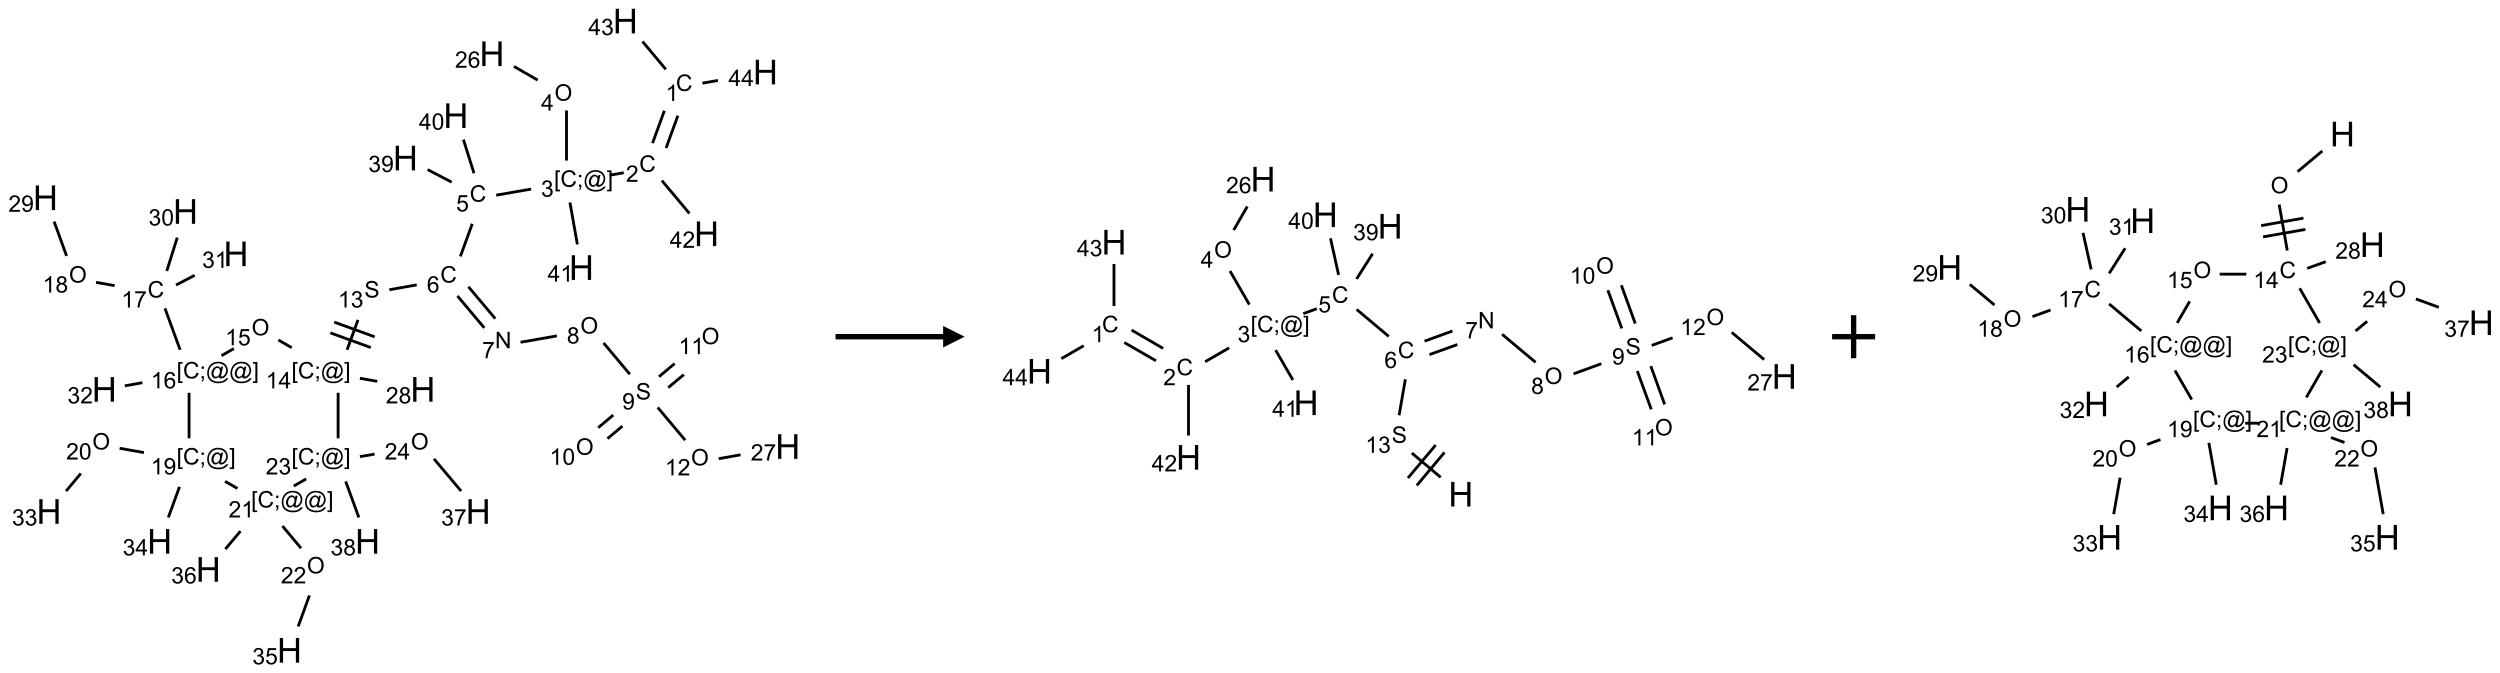 <?xml version="1.0" encoding="UTF-8"?>
<svg xmlns="http://www.w3.org/2000/svg" xmlns:xlink="http://www.w3.org/1999/xlink" width="1162" height="313" viewBox="0 0 1162 313">
<defs>
<g>
<g id="glyph-0-0">
<path d="M 1.332 0 L 1.332 -6.668 L 6.668 -6.668 L 6.668 0 Z M 1.5 -0.168 L 6.5 -0.168 L 6.5 -6.5 L 1.5 -6.5 Z M 1.5 -0.168 "/>
</g>
<g id="glyph-0-1">
<path d="M 6.27 -2.676 L 7.281 -2.422 C 7.07 -1.594 6.688 -0.961 6.137 -0.523 C 5.586 -0.086 4.914 0.129 4.121 0.129 C 3.297 0.129 2.629 -0.039 2.113 -0.371 C 1.598 -0.707 1.203 -1.191 0.934 -1.828 C 0.664 -2.465 0.531 -3.145 0.531 -3.875 C 0.531 -4.672 0.684 -5.363 0.988 -5.957 C 1.293 -6.547 1.723 -6.996 2.285 -7.305 C 2.844 -7.613 3.461 -7.766 4.137 -7.766 C 4.898 -7.766 5.543 -7.57 6.062 -7.184 C 6.582 -6.793 6.945 -6.246 7.152 -5.543 L 6.156 -5.309 C 5.98 -5.863 5.723 -6.266 5.387 -6.52 C 5.051 -6.773 4.625 -6.902 4.113 -6.902 C 3.527 -6.902 3.039 -6.762 2.645 -6.48 C 2.25 -6.199 1.973 -5.82 1.812 -5.348 C 1.652 -4.871 1.574 -4.383 1.574 -3.879 C 1.574 -3.23 1.668 -2.664 1.855 -2.18 C 2.047 -1.695 2.34 -1.332 2.738 -1.094 C 3.137 -0.855 3.57 -0.734 4.035 -0.734 C 4.602 -0.734 5.082 -0.898 5.473 -1.223 C 5.867 -1.551 6.133 -2.035 6.27 -2.676 Z M 6.27 -2.676 "/>
</g>
<g id="glyph-0-2">
<path d="M 3.973 0 L 3.035 0 L 3.035 -5.973 C 2.809 -5.758 2.516 -5.543 2.148 -5.328 C 1.781 -5.113 1.453 -4.953 1.16 -4.844 L 1.16 -5.75 C 1.684 -5.996 2.145 -6.297 2.535 -6.645 C 2.93 -6.996 3.207 -7.336 3.371 -7.668 L 3.973 -7.668 Z M 3.973 0 "/>
</g>
<g id="glyph-0-3">
<path d="M 5.371 -0.902 L 5.371 0 L 0.324 0 C 0.316 -0.227 0.352 -0.441 0.434 -0.652 C 0.562 -0.996 0.766 -1.332 1.051 -1.668 C 1.332 -2 1.742 -2.387 2.277 -2.824 C 3.105 -3.504 3.668 -4.043 3.957 -4.441 C 4.25 -4.84 4.395 -5.215 4.395 -5.566 C 4.395 -5.938 4.262 -6.254 3.996 -6.508 C 3.73 -6.762 3.387 -6.891 2.957 -6.891 C 2.508 -6.891 2.145 -6.754 1.875 -6.484 C 1.605 -6.215 1.469 -5.84 1.465 -5.359 L 0.5 -5.457 C 0.566 -6.176 0.812 -6.727 1.246 -7.102 C 1.676 -7.477 2.254 -7.668 2.98 -7.668 C 3.711 -7.668 4.293 -7.465 4.719 -7.059 C 5.145 -6.652 5.359 -6.148 5.359 -5.547 C 5.359 -5.242 5.297 -4.941 5.172 -4.645 C 5.047 -4.352 4.84 -4.039 4.551 -3.715 C 4.262 -3.387 3.777 -2.938 3.105 -2.371 C 2.543 -1.898 2.18 -1.578 2.02 -1.41 C 1.859 -1.242 1.73 -1.07 1.625 -0.902 Z M 5.371 -0.902 "/>
</g>
<g id="glyph-0-4">
<path d="M 0.723 2.121 L 0.723 -7.637 L 2.793 -7.637 L 2.793 -6.859 L 1.66 -6.859 L 1.66 1.344 L 2.793 1.344 L 2.793 2.121 Z M 0.723 2.121 "/>
</g>
<g id="glyph-0-5">
<path d="M 0.949 -4.465 L 0.949 -5.531 L 2.016 -5.531 L 2.016 -4.465 Z M 0.949 0 L 0.949 -1.066 L 2.016 -1.066 L 2.016 0 C 2.016 0.391 1.945 0.711 1.809 0.949 C 1.668 1.191 1.449 1.379 1.145 1.512 L 0.887 1.109 C 1.082 1.023 1.23 0.895 1.324 0.727 C 1.418 0.559 1.469 0.316 1.48 0 Z M 0.949 0 "/>
</g>
<g id="glyph-0-6">
<path d="M 6.047 -0.848 C 5.82 -0.59 5.57 -0.379 5.289 -0.223 C 5.008 -0.062 4.73 0.016 4.449 0.016 C 4.141 0.016 3.84 -0.074 3.547 -0.254 C 3.254 -0.434 3.02 -0.715 2.836 -1.09 C 2.652 -1.465 2.562 -1.875 2.562 -2.324 C 2.562 -2.875 2.703 -3.43 2.988 -3.98 C 3.27 -4.535 3.621 -4.953 4.043 -5.23 C 4.461 -5.508 4.871 -5.645 5.266 -5.645 C 5.566 -5.645 5.855 -5.566 6.129 -5.41 C 6.402 -5.25 6.641 -5.012 6.84 -4.688 L 7.016 -5.496 L 7.949 -5.496 L 7.199 -2 C 7.094 -1.516 7.043 -1.246 7.043 -1.191 C 7.043 -1.098 7.078 -1.02 7.148 -0.949 C 7.219 -0.883 7.305 -0.848 7.406 -0.848 C 7.59 -0.848 7.832 -0.953 8.129 -1.168 C 8.527 -1.445 8.84 -1.816 9.07 -2.285 C 9.301 -2.75 9.418 -3.234 9.418 -3.73 C 9.418 -4.309 9.27 -4.852 8.973 -5.355 C 8.676 -5.859 8.23 -6.262 7.645 -6.562 C 7.055 -6.863 6.406 -7.016 5.691 -7.016 C 4.879 -7.016 4.137 -6.824 3.465 -6.445 C 2.793 -6.066 2.273 -5.52 1.902 -4.809 C 1.535 -4.098 1.348 -3.34 1.348 -2.527 C 1.348 -1.676 1.535 -0.941 1.902 -0.328 C 2.273 0.285 2.809 0.742 3.508 1.035 C 4.207 1.328 4.984 1.473 5.832 1.473 C 6.742 1.473 7.504 1.32 8.121 1.016 C 8.734 0.711 9.195 0.34 9.5 -0.098 L 10.441 -0.098 C 10.266 0.266 9.961 0.637 9.531 1.016 C 9.102 1.395 8.59 1.695 7.996 1.914 C 7.402 2.133 6.688 2.246 5.848 2.246 C 5.078 2.246 4.367 2.145 3.715 1.949 C 3.066 1.75 2.512 1.453 2.051 1.055 C 1.594 0.656 1.25 0.199 1.016 -0.316 C 0.723 -0.973 0.578 -1.684 0.578 -2.441 C 0.578 -3.289 0.75 -4.098 1.098 -4.863 C 1.523 -5.805 2.125 -6.527 2.902 -7.027 C 3.684 -7.527 4.629 -7.777 5.738 -7.777 C 6.602 -7.777 7.375 -7.602 8.059 -7.246 C 8.746 -6.895 9.285 -6.371 9.684 -5.672 C 10.02 -5.07 10.188 -4.418 10.188 -3.715 C 10.188 -2.707 9.832 -1.812 9.125 -1.031 C 8.492 -0.328 7.801 0.02 7.051 0.02 C 6.812 0.02 6.617 -0.016 6.473 -0.09 C 6.324 -0.16 6.215 -0.266 6.145 -0.402 C 6.102 -0.488 6.066 -0.637 6.047 -0.848 Z M 3.527 -2.262 C 3.527 -1.785 3.641 -1.414 3.863 -1.152 C 4.09 -0.887 4.348 -0.754 4.641 -0.754 C 4.836 -0.754 5.039 -0.812 5.254 -0.93 C 5.469 -1.047 5.676 -1.219 5.871 -1.449 C 6.066 -1.676 6.23 -1.969 6.355 -2.32 C 6.48 -2.672 6.543 -3.027 6.543 -3.379 C 6.543 -3.852 6.426 -4.219 6.191 -4.48 C 5.957 -4.738 5.672 -4.871 5.332 -4.871 C 5.109 -4.871 4.902 -4.812 4.707 -4.699 C 4.512 -4.586 4.32 -4.406 4.137 -4.156 C 3.953 -3.906 3.805 -3.602 3.691 -3.246 C 3.582 -2.887 3.527 -2.559 3.527 -2.262 Z M 3.527 -2.262 "/>
</g>
<g id="glyph-0-7">
<path d="M 2.27 2.121 L 0.203 2.121 L 0.203 1.344 L 1.332 1.344 L 1.332 -6.859 L 0.203 -6.859 L 0.203 -7.637 L 2.27 -7.637 Z M 2.27 2.121 "/>
</g>
<g id="glyph-0-8">
<path d="M 0.449 -2.016 L 1.387 -2.141 C 1.492 -1.609 1.676 -1.227 1.934 -0.992 C 2.191 -0.758 2.508 -0.641 2.879 -0.641 C 3.32 -0.641 3.695 -0.793 3.996 -1.098 C 4.301 -1.402 4.453 -1.781 4.453 -2.234 C 4.453 -2.664 4.312 -3.02 4.031 -3.301 C 3.75 -3.578 3.391 -3.719 2.957 -3.719 C 2.781 -3.719 2.562 -3.684 2.297 -3.613 L 2.402 -4.438 C 2.465 -4.43 2.516 -4.426 2.551 -4.426 C 2.949 -4.426 3.312 -4.531 3.629 -4.738 C 3.949 -4.949 4.109 -5.27 4.109 -5.703 C 4.109 -6.047 3.992 -6.332 3.762 -6.559 C 3.527 -6.785 3.227 -6.895 2.859 -6.895 C 2.496 -6.895 2.191 -6.781 1.949 -6.551 C 1.707 -6.324 1.547 -5.98 1.48 -5.52 L 0.543 -5.688 C 0.656 -6.316 0.918 -6.805 1.324 -7.148 C 1.73 -7.492 2.234 -7.668 2.84 -7.668 C 3.254 -7.668 3.641 -7.578 3.988 -7.398 C 4.34 -7.219 4.609 -6.977 4.793 -6.668 C 4.98 -6.359 5.074 -6.031 5.074 -5.684 C 5.074 -5.352 4.984 -5.051 4.809 -4.781 C 4.629 -4.512 4.367 -4.297 4.02 -4.137 C 4.473 -4.031 4.824 -3.816 5.074 -3.488 C 5.324 -3.16 5.449 -2.75 5.449 -2.254 C 5.449 -1.59 5.203 -1.023 4.719 -0.559 C 4.234 -0.098 3.617 0.137 2.875 0.137 C 2.203 0.137 1.648 -0.062 1.207 -0.465 C 0.762 -0.863 0.512 -1.379 0.449 -2.016 Z M 0.449 -2.016 "/>
</g>
<g id="glyph-0-9">
<path d="M 0.516 -3.719 C 0.516 -4.984 0.855 -5.977 1.535 -6.695 C 2.215 -7.414 3.094 -7.77 4.172 -7.77 C 4.875 -7.77 5.512 -7.602 6.078 -7.266 C 6.645 -6.93 7.074 -6.461 7.371 -5.855 C 7.668 -5.254 7.816 -4.57 7.816 -3.809 C 7.816 -3.035 7.66 -2.34 7.348 -1.73 C 7.035 -1.117 6.594 -0.656 6.02 -0.34 C 5.449 -0.027 4.828 0.129 4.168 0.129 C 3.449 0.129 2.805 -0.043 2.238 -0.391 C 1.672 -0.738 1.246 -1.211 0.953 -1.812 C 0.66 -2.414 0.516 -3.047 0.516 -3.719 Z M 1.559 -3.703 C 1.559 -2.781 1.805 -2.059 2.301 -1.527 C 2.793 -1 3.414 -0.734 4.16 -0.734 C 4.922 -0.734 5.547 -1 6.039 -1.535 C 6.531 -2.07 6.777 -2.828 6.777 -3.812 C 6.777 -4.434 6.672 -4.977 6.461 -5.441 C 6.25 -5.902 5.945 -6.262 5.539 -6.52 C 5.133 -6.773 4.68 -6.902 4.176 -6.902 C 3.461 -6.902 2.848 -6.656 2.332 -6.164 C 1.816 -5.672 1.559 -4.852 1.559 -3.703 Z M 1.559 -3.703 "/>
</g>
<g id="glyph-0-10">
<path d="M 3.449 0 L 3.449 -1.828 L 0.137 -1.828 L 0.137 -2.688 L 3.621 -7.637 L 4.387 -7.637 L 4.387 -2.688 L 5.418 -2.688 L 5.418 -1.828 L 4.387 -1.828 L 4.387 0 Z M 3.449 -2.688 L 3.449 -6.129 L 1.059 -2.688 Z M 3.449 -2.688 "/>
</g>
<g id="glyph-0-11">
<path d="M 5.309 -5.766 L 4.375 -5.691 C 4.293 -6.059 4.172 -6.328 4.02 -6.496 C 3.766 -6.762 3.453 -6.895 3.082 -6.895 C 2.785 -6.895 2.523 -6.812 2.297 -6.645 C 2 -6.43 1.77 -6.117 1.598 -5.703 C 1.43 -5.289 1.34 -4.703 1.332 -3.938 C 1.559 -4.281 1.836 -4.535 2.16 -4.703 C 2.488 -4.871 2.828 -4.953 3.188 -4.953 C 3.812 -4.953 4.344 -4.723 4.785 -4.262 C 5.223 -3.801 5.441 -3.207 5.441 -2.48 C 5.441 -2 5.34 -1.555 5.133 -1.145 C 4.926 -0.73 4.641 -0.418 4.281 -0.199 C 3.922 0.02 3.512 0.129 3.051 0.129 C 2.27 0.129 1.633 -0.156 1.141 -0.73 C 0.648 -1.305 0.402 -2.254 0.402 -3.574 C 0.402 -5.051 0.672 -6.121 1.219 -6.793 C 1.695 -7.375 2.336 -7.668 3.141 -7.668 C 3.742 -7.668 4.234 -7.5 4.617 -7.16 C 5 -6.824 5.23 -6.359 5.309 -5.766 Z M 1.48 -2.473 C 1.48 -2.152 1.547 -1.844 1.684 -1.547 C 1.82 -1.25 2.016 -1.027 2.262 -0.871 C 2.508 -0.719 2.766 -0.641 3.035 -0.641 C 3.434 -0.641 3.773 -0.801 4.059 -1.121 C 4.344 -1.441 4.484 -1.875 4.484 -2.422 C 4.484 -2.949 4.344 -3.367 4.062 -3.668 C 3.781 -3.973 3.426 -4.125 3 -4.125 C 2.578 -4.125 2.219 -3.973 1.922 -3.668 C 1.625 -3.363 1.48 -2.969 1.48 -2.473 Z M 1.48 -2.473 "/>
</g>
<g id="glyph-0-12">
<path d="M 0.441 -2 L 1.426 -2.082 C 1.5 -1.605 1.668 -1.242 1.934 -1.004 C 2.199 -0.762 2.52 -0.641 2.895 -0.641 C 3.348 -0.641 3.73 -0.812 4.043 -1.152 C 4.355 -1.492 4.512 -1.941 4.512 -2.504 C 4.512 -3.039 4.359 -3.461 4.059 -3.77 C 3.758 -4.078 3.367 -4.234 2.879 -4.234 C 2.578 -4.234 2.305 -4.164 2.062 -4.027 C 1.82 -3.891 1.629 -3.715 1.488 -3.496 L 0.609 -3.609 L 1.348 -7.531 L 5.145 -7.531 L 5.145 -6.637 L 2.098 -6.637 L 1.688 -4.582 C 2.145 -4.902 2.625 -5.062 3.129 -5.062 C 3.797 -5.062 4.359 -4.832 4.816 -4.371 C 5.277 -3.91 5.504 -3.312 5.504 -2.59 C 5.504 -1.898 5.305 -1.301 4.902 -0.797 C 4.41 -0.18 3.742 0.129 2.895 0.129 C 2.199 0.129 1.633 -0.062 1.195 -0.453 C 0.758 -0.844 0.504 -1.359 0.441 -2 Z M 0.441 -2 "/>
</g>
<g id="glyph-0-13">
<path d="M 0.812 0 L 0.812 -7.637 L 1.848 -7.637 L 5.859 -1.641 L 5.859 -7.637 L 6.828 -7.637 L 6.828 0 L 5.793 0 L 1.781 -6 L 1.781 0 Z M 0.812 0 "/>
</g>
<g id="glyph-0-14">
<path d="M 0.504 -6.637 L 0.504 -7.535 L 5.449 -7.535 L 5.449 -6.809 C 4.961 -6.289 4.48 -5.602 4.004 -4.746 C 3.527 -3.887 3.156 -3.004 2.895 -2.098 C 2.707 -1.461 2.59 -0.762 2.535 0 L 1.574 0 C 1.582 -0.602 1.703 -1.328 1.926 -2.176 C 2.152 -3.027 2.477 -3.848 2.898 -4.637 C 3.32 -5.426 3.77 -6.094 4.246 -6.637 Z M 0.504 -6.637 "/>
</g>
<g id="glyph-0-15">
<path d="M 1.887 -4.141 C 1.496 -4.281 1.207 -4.484 1.02 -4.75 C 0.832 -5.016 0.738 -5.328 0.738 -5.699 C 0.738 -6.254 0.938 -6.719 1.34 -7.098 C 1.738 -7.477 2.27 -7.668 2.934 -7.668 C 3.598 -7.668 4.137 -7.473 4.543 -7.086 C 4.949 -6.699 5.152 -6.227 5.152 -5.672 C 5.152 -5.316 5.059 -5.008 4.871 -4.746 C 4.688 -4.484 4.406 -4.281 4.027 -4.141 C 4.496 -3.988 4.852 -3.742 5.098 -3.402 C 5.34 -3.062 5.465 -2.656 5.465 -2.184 C 5.465 -1.531 5.234 -0.98 4.77 -0.535 C 4.309 -0.09 3.703 0.129 2.949 0.129 C 2.195 0.129 1.586 -0.094 1.125 -0.539 C 0.664 -0.984 0.434 -1.543 0.434 -2.207 C 0.434 -2.703 0.559 -3.121 0.809 -3.457 C 1.062 -3.793 1.422 -4.02 1.887 -4.141 Z M 1.699 -5.73 C 1.699 -5.367 1.812 -5.074 2.047 -4.844 C 2.281 -4.613 2.582 -4.5 2.953 -4.5 C 3.312 -4.5 3.609 -4.613 3.84 -4.84 C 4.07 -5.066 4.188 -5.348 4.188 -5.676 C 4.188 -6.02 4.07 -6.309 3.832 -6.543 C 3.594 -6.777 3.297 -6.895 2.941 -6.895 C 2.586 -6.895 2.289 -6.781 2.051 -6.551 C 1.816 -6.324 1.699 -6.047 1.699 -5.73 Z M 1.395 -2.203 C 1.395 -1.938 1.461 -1.676 1.586 -1.426 C 1.711 -1.176 1.902 -0.984 2.152 -0.848 C 2.402 -0.711 2.672 -0.641 2.957 -0.641 C 3.406 -0.641 3.777 -0.785 4.066 -1.074 C 4.359 -1.363 4.504 -1.727 4.504 -2.172 C 4.504 -2.625 4.355 -2.996 4.055 -3.293 C 3.754 -3.586 3.379 -3.734 2.926 -3.734 C 2.484 -3.734 2.121 -3.59 1.832 -3.297 C 1.543 -3.004 1.395 -2.641 1.395 -2.203 Z M 1.395 -2.203 "/>
</g>
<g id="glyph-0-16">
<path d="M 0.48 -2.453 L 1.434 -2.535 C 1.477 -2.152 1.582 -1.84 1.746 -1.598 C 1.91 -1.352 2.168 -1.152 2.516 -1.004 C 2.863 -0.852 3.254 -0.777 3.688 -0.777 C 4.074 -0.777 4.414 -0.832 4.707 -0.949 C 5.004 -1.062 5.223 -1.219 5.367 -1.418 C 5.512 -1.617 5.582 -1.836 5.582 -2.074 C 5.582 -2.312 5.516 -2.523 5.375 -2.699 C 5.234 -2.879 5.008 -3.031 4.688 -3.152 C 4.484 -3.23 4.031 -3.355 3.328 -3.523 C 2.625 -3.691 2.137 -3.852 1.855 -4 C 1.488 -4.191 1.219 -4.43 1.039 -4.711 C 0.859 -4.992 0.77 -5.312 0.77 -5.66 C 0.77 -6.047 0.879 -6.406 1.098 -6.742 C 1.316 -7.078 1.637 -7.332 2.059 -7.504 C 2.477 -7.68 2.945 -7.766 3.457 -7.766 C 4.023 -7.766 4.523 -7.676 4.957 -7.492 C 5.387 -7.309 5.719 -7.043 5.953 -6.688 C 6.188 -6.332 6.312 -5.934 6.328 -5.484 L 5.359 -5.41 C 5.309 -5.895 5.133 -6.258 4.832 -6.504 C 4.531 -6.75 4.086 -6.875 3.5 -6.875 C 2.891 -6.875 2.445 -6.762 2.164 -6.539 C 1.883 -6.316 1.746 -6.047 1.746 -5.73 C 1.746 -5.457 1.844 -5.23 2.043 -5.051 C 2.238 -4.875 2.742 -4.695 3.566 -4.508 C 4.387 -4.32 4.949 -4.16 5.254 -4.02 C 5.699 -3.816 6.027 -3.555 6.238 -3.242 C 6.449 -2.93 6.559 -2.566 6.559 -2.156 C 6.559 -1.75 6.441 -1.367 6.207 -1.008 C 5.977 -0.648 5.641 -0.367 5.207 -0.168 C 4.77 0.031 4.281 0.129 3.734 0.129 C 3.043 0.129 2.465 0.031 1.996 -0.172 C 1.531 -0.375 1.164 -0.676 0.898 -1.082 C 0.633 -1.484 0.492 -1.941 0.48 -2.453 Z M 0.48 -2.453 "/>
</g>
<g id="glyph-0-17">
<path d="M 0.582 -1.766 L 1.484 -1.848 C 1.562 -1.426 1.707 -1.117 1.922 -0.926 C 2.137 -0.734 2.414 -0.641 2.75 -0.641 C 3.039 -0.641 3.289 -0.707 3.508 -0.84 C 3.727 -0.973 3.902 -1.148 4.043 -1.367 C 4.18 -1.586 4.297 -1.887 4.391 -2.262 C 4.484 -2.637 4.531 -3.016 4.531 -3.406 C 4.531 -3.449 4.531 -3.512 4.527 -3.594 C 4.34 -3.297 4.082 -3.055 3.758 -2.867 C 3.434 -2.68 3.082 -2.59 2.703 -2.59 C 2.07 -2.59 1.535 -2.816 1.098 -3.277 C 0.66 -3.734 0.441 -4.34 0.441 -5.09 C 0.441 -5.863 0.672 -6.484 1.129 -6.957 C 1.586 -7.43 2.156 -7.668 2.844 -7.668 C 3.34 -7.668 3.793 -7.531 4.207 -7.266 C 4.617 -7 4.93 -6.617 5.145 -6.121 C 5.355 -5.629 5.465 -4.91 5.465 -3.973 C 5.465 -2.996 5.359 -2.223 5.145 -1.645 C 4.934 -1.066 4.617 -0.625 4.199 -0.324 C 3.781 -0.02 3.293 0.129 2.73 0.129 C 2.133 0.129 1.645 -0.035 1.266 -0.367 C 0.887 -0.699 0.66 -1.164 0.582 -1.766 Z M 4.422 -5.137 C 4.422 -5.676 4.277 -6.102 3.992 -6.418 C 3.707 -6.734 3.359 -6.891 2.957 -6.891 C 2.543 -6.891 2.18 -6.719 1.871 -6.379 C 1.562 -6.039 1.406 -5.598 1.406 -5.059 C 1.406 -4.57 1.555 -4.176 1.848 -3.871 C 2.141 -3.566 2.5 -3.418 2.934 -3.418 C 3.367 -3.418 3.723 -3.57 4.004 -3.871 C 4.281 -4.176 4.422 -4.598 4.422 -5.137 Z M 4.422 -5.137 "/>
</g>
<g id="glyph-0-18">
<path d="M 0.441 -3.766 C 0.441 -4.668 0.535 -5.395 0.723 -5.945 C 0.906 -6.496 1.184 -6.922 1.551 -7.219 C 1.918 -7.516 2.375 -7.668 2.934 -7.668 C 3.344 -7.668 3.703 -7.586 4.012 -7.418 C 4.32 -7.254 4.574 -7.016 4.777 -6.707 C 4.977 -6.395 5.137 -6.016 5.25 -5.57 C 5.363 -5.125 5.422 -4.523 5.422 -3.766 C 5.422 -2.871 5.328 -2.148 5.145 -1.598 C 4.961 -1.047 4.688 -0.621 4.32 -0.32 C 3.953 -0.02 3.492 0.129 2.934 0.129 C 2.195 0.129 1.617 -0.133 1.199 -0.66 C 0.695 -1.297 0.441 -2.332 0.441 -3.766 Z M 1.406 -3.766 C 1.406 -2.512 1.555 -1.68 1.848 -1.262 C 2.141 -0.848 2.5 -0.641 2.934 -0.641 C 3.363 -0.641 3.727 -0.848 4.02 -1.266 C 4.312 -1.684 4.457 -2.516 4.457 -3.766 C 4.457 -5.023 4.312 -5.859 4.02 -6.27 C 3.727 -6.684 3.359 -6.891 2.922 -6.891 C 2.492 -6.891 2.148 -6.707 1.891 -6.344 C 1.566 -5.879 1.406 -5.02 1.406 -3.766 Z M 1.406 -3.766 "/>
</g>
<g id="glyph-1-0">
<path d="M 2 0 L 2 -10 L 10 -10 L 10 0 Z M 2.25 -0.25 L 9.75 -0.25 L 9.75 -9.75 L 2.25 -9.75 Z M 2.25 -0.25 "/>
</g>
<g id="glyph-1-1">
<path d="M 1.281 0 L 1.281 -11.453 L 2.797 -11.453 L 2.797 -6.75 L 8.75 -6.75 L 8.75 -11.453 L 10.266 -11.453 L 10.266 0 L 8.75 0 L 8.75 -5.398 L 2.797 -5.398 L 2.797 0 Z M 1.281 0 "/>
</g>
</g>
</defs>
<path fill="none" stroke-width="0.033" stroke-linecap="butt" stroke-linejoin="miter" stroke="rgb(0%, 0%, 0%)" stroke-opacity="1" stroke-miterlimit="10" d="M 7.192 1.042 L 7.055 1.418 " transform="matrix(40, 0, 0, 40, 21.115, 9.799)"/>
<path fill="none" stroke-width="0.033" stroke-linecap="butt" stroke-linejoin="miter" stroke="rgb(0%, 0%, 0%)" stroke-opacity="1" stroke-miterlimit="10" d="M 7.349 1.099 L 7.212 1.475 " transform="matrix(40, 0, 0, 40, 21.115, 9.799)"/>
<path fill="none" stroke-width="0.033" stroke-linecap="butt" stroke-linejoin="miter" stroke="rgb(0%, 0%, 0%)" stroke-opacity="1" stroke-miterlimit="10" d="M 6.72 1.762 L 6.556 1.791 " transform="matrix(40, 0, 0, 40, 21.115, 9.799)"/>
<path fill="none" stroke-width="0.033" stroke-linecap="butt" stroke-linejoin="miter" stroke="rgb(0%, 0%, 0%)" stroke-opacity="1" stroke-miterlimit="10" d="M 6.055 1.621 L 6.055 1.039 " transform="matrix(40, 0, 0, 40, 21.115, 9.799)"/>
<path fill="none" stroke-width="0.033" stroke-linecap="butt" stroke-linejoin="miter" stroke="rgb(0%, 0%, 0%)" stroke-opacity="1" stroke-miterlimit="10" d="M 5.72 0.686 L 5.444 0.527 " transform="matrix(40, 0, 0, 40, 21.115, 9.799)"/>
<path fill="none" stroke-width="0.033" stroke-linecap="butt" stroke-linejoin="miter" stroke="rgb(0%, 0%, 0%)" stroke-opacity="1" stroke-miterlimit="10" d="M 5.643 1.952 L 5.238 2.023 " transform="matrix(40, 0, 0, 40, 21.115, 9.799)"/>
<path fill="none" stroke-width="0.033" stroke-linecap="butt" stroke-linejoin="miter" stroke="rgb(0%, 0%, 0%)" stroke-opacity="1" stroke-miterlimit="10" d="M 4.96 2.355 L 4.822 2.734 " transform="matrix(40, 0, 0, 40, 21.115, 9.799)"/>
<path fill="none" stroke-width="0.033" stroke-linecap="butt" stroke-linejoin="miter" stroke="rgb(0%, 0%, 0%)" stroke-opacity="1" stroke-miterlimit="10" d="M 4.788 3.194 L 5.099 3.565 " transform="matrix(40, 0, 0, 40, 21.115, 9.799)"/>
<path fill="none" stroke-width="0.033" stroke-linecap="butt" stroke-linejoin="miter" stroke="rgb(0%, 0%, 0%)" stroke-opacity="1" stroke-miterlimit="10" d="M 4.915 3.087 L 5.227 3.458 " transform="matrix(40, 0, 0, 40, 21.115, 9.799)"/>
<path fill="none" stroke-width="0.033" stroke-linecap="butt" stroke-linejoin="miter" stroke="rgb(0%, 0%, 0%)" stroke-opacity="1" stroke-miterlimit="10" d="M 5.521 3.732 L 5.943 3.658 " transform="matrix(40, 0, 0, 40, 21.115, 9.799)"/>
<path fill="none" stroke-width="0.033" stroke-linecap="butt" stroke-linejoin="miter" stroke="rgb(0%, 0%, 0%)" stroke-opacity="1" stroke-miterlimit="10" d="M 6.485 3.74 L 6.791 4.104 " transform="matrix(40, 0, 0, 40, 21.115, 9.799)"/>
<path fill="none" stroke-width="0.033" stroke-linecap="butt" stroke-linejoin="miter" stroke="rgb(0%, 0%, 0%)" stroke-opacity="1" stroke-miterlimit="10" d="M 6.598 4.578 L 6.423 4.725 " transform="matrix(40, 0, 0, 40, 21.115, 9.799)"/>
<path fill="none" stroke-width="0.033" stroke-linecap="butt" stroke-linejoin="miter" stroke="rgb(0%, 0%, 0%)" stroke-opacity="1" stroke-miterlimit="10" d="M 6.705 4.706 L 6.531 4.852 " transform="matrix(40, 0, 0, 40, 21.115, 9.799)"/>
<path fill="none" stroke-width="0.033" stroke-linecap="butt" stroke-linejoin="miter" stroke="rgb(0%, 0%, 0%)" stroke-opacity="1" stroke-miterlimit="10" d="M 7.237 4.259 L 7.418 4.108 " transform="matrix(40, 0, 0, 40, 21.115, 9.799)"/>
<path fill="none" stroke-width="0.033" stroke-linecap="butt" stroke-linejoin="miter" stroke="rgb(0%, 0%, 0%)" stroke-opacity="1" stroke-miterlimit="10" d="M 7.13 4.132 L 7.311 3.98 " transform="matrix(40, 0, 0, 40, 21.115, 9.799)"/>
<path fill="none" stroke-width="0.033" stroke-linecap="butt" stroke-linejoin="miter" stroke="rgb(0%, 0%, 0%)" stroke-opacity="1" stroke-miterlimit="10" d="M 7.115 4.49 L 7.434 4.87 " transform="matrix(40, 0, 0, 40, 21.115, 9.799)"/>
<path fill="none" stroke-width="0.033" stroke-linecap="butt" stroke-linejoin="miter" stroke="rgb(0%, 0%, 0%)" stroke-opacity="1" stroke-miterlimit="10" d="M 7.823 5.085 L 8.077 5.04 " transform="matrix(40, 0, 0, 40, 21.115, 9.799)"/>
<path fill="none" stroke-width="0.033" stroke-linecap="butt" stroke-linejoin="miter" stroke="rgb(0%, 0%, 0%)" stroke-opacity="1" stroke-miterlimit="10" d="M 4.315 3.065 L 3.996 3.122 " transform="matrix(40, 0, 0, 40, 21.115, 9.799)"/>
<path fill="none" stroke-width="0.033" stroke-linecap="butt" stroke-linejoin="miter" stroke="rgb(0%, 0%, 0%)" stroke-opacity="1" stroke-miterlimit="10" d="M 3.632 3.472 L 3.505 3.82 " transform="matrix(40, 0, 0, 40, 21.115, 9.799)"/>
<path fill="none" stroke-width="0.033" stroke-linecap="butt" stroke-linejoin="miter" stroke="rgb(0%, 0%, 0%)" stroke-opacity="1" stroke-miterlimit="10" d="M 3.311 3.623 L 3.781 3.794 " transform="matrix(40, 0, 0, 40, 21.115, 9.799)"/>
<path fill="none" stroke-width="0.033" stroke-linecap="butt" stroke-linejoin="miter" stroke="rgb(0%, 0%, 0%)" stroke-opacity="1" stroke-miterlimit="10" d="M 3.356 3.498 L 3.826 3.669 " transform="matrix(40, 0, 0, 40, 21.115, 9.799)"/>
<path fill="none" stroke-width="0.033" stroke-linecap="butt" stroke-linejoin="miter" stroke="rgb(0%, 0%, 0%)" stroke-opacity="1" stroke-miterlimit="10" d="M 3.654 4.151 L 3.856 4.186 " transform="matrix(40, 0, 0, 40, 21.115, 9.799)"/>
<path fill="none" stroke-width="0.033" stroke-linecap="butt" stroke-linejoin="miter" stroke="rgb(0%, 0%, 0%)" stroke-opacity="1" stroke-miterlimit="10" d="M 2.862 3.795 L 2.707 3.706 " transform="matrix(40, 0, 0, 40, 21.115, 9.799)"/>
<path fill="none" stroke-width="0.033" stroke-linecap="butt" stroke-linejoin="miter" stroke="rgb(0%, 0%, 0%)" stroke-opacity="1" stroke-miterlimit="10" d="M 2.19 3.805 L 2.046 3.888 " transform="matrix(40, 0, 0, 40, 21.115, 9.799)"/>
<path fill="none" stroke-width="0.033" stroke-linecap="butt" stroke-linejoin="miter" stroke="rgb(0%, 0%, 0%)" stroke-opacity="1" stroke-miterlimit="10" d="M 1.565 3.82 L 1.389 3.338 " transform="matrix(40, 0, 0, 40, 21.115, 9.799)"/>
<path fill="none" stroke-width="0.033" stroke-linecap="butt" stroke-linejoin="miter" stroke="rgb(0%, 0%, 0%)" stroke-opacity="1" stroke-miterlimit="10" d="M 0.804 3.074 L 0.588 3.036 " transform="matrix(40, 0, 0, 40, 21.115, 9.799)"/>
<path fill="none" stroke-width="0.033" stroke-linecap="butt" stroke-linejoin="miter" stroke="rgb(0%, 0%, 0%)" stroke-opacity="1" stroke-miterlimit="10" d="M 0.246 2.729 L 0.101 2.33 " transform="matrix(40, 0, 0, 40, 21.115, 9.799)"/>
<path fill="none" stroke-width="0.033" stroke-linecap="butt" stroke-linejoin="miter" stroke="rgb(0%, 0%, 0%)" stroke-opacity="1" stroke-miterlimit="10" d="M 1.41 2.904 L 1.532 2.516 " transform="matrix(40, 0, 0, 40, 21.115, 9.799)"/>
<path fill="none" stroke-width="0.033" stroke-linecap="butt" stroke-linejoin="miter" stroke="rgb(0%, 0%, 0%)" stroke-opacity="1" stroke-miterlimit="10" d="M 1.518 3.067 L 1.734 2.954 " transform="matrix(40, 0, 0, 40, 21.115, 9.799)"/>
<path fill="none" stroke-width="0.033" stroke-linecap="butt" stroke-linejoin="miter" stroke="rgb(0%, 0%, 0%)" stroke-opacity="1" stroke-miterlimit="10" d="M 1.127 4.202 L 0.923 4.238 " transform="matrix(40, 0, 0, 40, 21.115, 9.799)"/>
<path fill="none" stroke-width="0.033" stroke-linecap="butt" stroke-linejoin="miter" stroke="rgb(0%, 0%, 0%)" stroke-opacity="1" stroke-miterlimit="10" d="M 1.669 4.319 L 1.669 4.848 " transform="matrix(40, 0, 0, 40, 21.115, 9.799)"/>
<path fill="none" stroke-width="0.033" stroke-linecap="butt" stroke-linejoin="miter" stroke="rgb(0%, 0%, 0%)" stroke-opacity="1" stroke-miterlimit="10" d="M 1.145 5.014 L 0.862 4.964 " transform="matrix(40, 0, 0, 40, 21.115, 9.799)"/>
<path fill="none" stroke-width="0.033" stroke-linecap="butt" stroke-linejoin="miter" stroke="rgb(0%, 0%, 0%)" stroke-opacity="1" stroke-miterlimit="10" d="M 0.412 5.256 L 0.24 5.461 " transform="matrix(40, 0, 0, 40, 21.115, 9.799)"/>
<path fill="none" stroke-width="0.033" stroke-linecap="butt" stroke-linejoin="miter" stroke="rgb(0%, 0%, 0%)" stroke-opacity="1" stroke-miterlimit="10" d="M 1.558 5.412 L 1.428 5.768 " transform="matrix(40, 0, 0, 40, 21.115, 9.799)"/>
<path fill="none" stroke-width="0.033" stroke-linecap="butt" stroke-linejoin="miter" stroke="rgb(0%, 0%, 0%)" stroke-opacity="1" stroke-miterlimit="10" d="M 2.087 5.348 L 2.231 5.431 " transform="matrix(40, 0, 0, 40, 21.115, 9.799)"/>
<path fill="none" stroke-width="0.033" stroke-linecap="butt" stroke-linejoin="miter" stroke="rgb(0%, 0%, 0%)" stroke-opacity="1" stroke-miterlimit="10" d="M 2.754 5.867 L 2.97 6.125 " transform="matrix(40, 0, 0, 40, 21.115, 9.799)"/>
<path fill="none" stroke-width="0.033" stroke-linecap="butt" stroke-linejoin="miter" stroke="rgb(0%, 0%, 0%)" stroke-opacity="1" stroke-miterlimit="10" d="M 3.068 6.674 L 2.937 7.034 " transform="matrix(40, 0, 0, 40, 21.115, 9.799)"/>
<path fill="none" stroke-width="0.033" stroke-linecap="butt" stroke-linejoin="miter" stroke="rgb(0%, 0%, 0%)" stroke-opacity="1" stroke-miterlimit="10" d="M 2.266 5.927 L 2.091 6.135 " transform="matrix(40, 0, 0, 40, 21.115, 9.799)"/>
<path fill="none" stroke-width="0.033" stroke-linecap="butt" stroke-linejoin="miter" stroke="rgb(0%, 0%, 0%)" stroke-opacity="1" stroke-miterlimit="10" d="M 2.886 5.403 L 3.03 5.32 " transform="matrix(40, 0, 0, 40, 21.115, 9.799)"/>
<path fill="none" stroke-width="0.033" stroke-linecap="butt" stroke-linejoin="miter" stroke="rgb(0%, 0%, 0%)" stroke-opacity="1" stroke-miterlimit="10" d="M 3.401 4.848 L 3.401 4.319 " transform="matrix(40, 0, 0, 40, 21.115, 9.799)"/>
<path fill="none" stroke-width="0.033" stroke-linecap="butt" stroke-linejoin="miter" stroke="rgb(0%, 0%, 0%)" stroke-opacity="1" stroke-miterlimit="10" d="M 3.654 5.061 L 3.824 5.032 " transform="matrix(40, 0, 0, 40, 21.115, 9.799)"/>
<path fill="none" stroke-width="0.033" stroke-linecap="butt" stroke-linejoin="miter" stroke="rgb(0%, 0%, 0%)" stroke-opacity="1" stroke-miterlimit="10" d="M 4.515 5.087 L 4.83 5.461 " transform="matrix(40, 0, 0, 40, 21.115, 9.799)"/>
<path fill="none" stroke-width="0.033" stroke-linecap="butt" stroke-linejoin="miter" stroke="rgb(0%, 0%, 0%)" stroke-opacity="1" stroke-miterlimit="10" d="M 3.489 5.349 L 3.642 5.768 " transform="matrix(40, 0, 0, 40, 21.115, 9.799)"/>
<path fill="none" stroke-width="0.033" stroke-linecap="butt" stroke-linejoin="miter" stroke="rgb(0%, 0%, 0%)" stroke-opacity="1" stroke-miterlimit="10" d="M 4.721 1.872 L 4.441 1.726 " transform="matrix(40, 0, 0, 40, 21.115, 9.799)"/>
<path fill="none" stroke-width="0.033" stroke-linecap="butt" stroke-linejoin="miter" stroke="rgb(0%, 0%, 0%)" stroke-opacity="1" stroke-miterlimit="10" d="M 4.98 1.768 L 4.857 1.377 " transform="matrix(40, 0, 0, 40, 21.115, 9.799)"/>
<path fill="none" stroke-width="0.033" stroke-linecap="butt" stroke-linejoin="miter" stroke="rgb(0%, 0%, 0%)" stroke-opacity="1" stroke-miterlimit="10" d="M 6.095 2.108 L 6.181 2.595 " transform="matrix(40, 0, 0, 40, 21.115, 9.799)"/>
<path fill="none" stroke-width="0.033" stroke-linecap="butt" stroke-linejoin="miter" stroke="rgb(0%, 0%, 0%)" stroke-opacity="1" stroke-miterlimit="10" d="M 7.163 1.853 L 7.483 2.235 " transform="matrix(40, 0, 0, 40, 21.115, 9.799)"/>
<path fill="none" stroke-width="0.033" stroke-linecap="butt" stroke-linejoin="miter" stroke="rgb(0%, 0%, 0%)" stroke-opacity="1" stroke-miterlimit="10" d="M 7.209 0.561 L 6.938 0.237 " transform="matrix(40, 0, 0, 40, 21.115, 9.799)"/>
<path fill="none" stroke-width="0.033" stroke-linecap="butt" stroke-linejoin="miter" stroke="rgb(0%, 0%, 0%)" stroke-opacity="1" stroke-miterlimit="10" d="M 7.634 0.721 L 7.814 0.69 " transform="matrix(40, 0, 0, 40, 21.115, 9.799)"/>
<g fill="rgb(0%, 0%, 0%)" fill-opacity="1">
<use xlink:href="#glyph-0-1" x="314.152" y="42.285"/>
</g>
<g fill="rgb(0%, 0%, 0%)" fill-opacity="1">
<use xlink:href="#glyph-0-2" x="309.375" y="46.922"/>
</g>
<g fill="rgb(0%, 0%, 0%)" fill-opacity="1">
<use xlink:href="#glyph-0-1" x="297.098" y="79.875"/>
</g>
<g fill="rgb(0%, 0%, 0%)" fill-opacity="1">
<use xlink:href="#glyph-0-3" x="290.926" y="84.508"/>
</g>
<g fill="rgb(0%, 0%, 0%)" fill-opacity="1">
<use xlink:href="#glyph-0-4" x="257.508" y="86.828"/>
<use xlink:href="#glyph-0-1" x="260.471" y="86.828"/>
<use xlink:href="#glyph-0-5" x="268.174" y="86.828"/>
<use xlink:href="#glyph-0-6" x="271.138" y="86.828"/>
<use xlink:href="#glyph-0-7" x="281.966" y="86.828"/>
</g>
<g fill="rgb(0%, 0%, 0%)" fill-opacity="1">
<use xlink:href="#glyph-0-8" x="251.453" y="91.453"/>
</g>
<g fill="rgb(0%, 0%, 0%)" fill-opacity="1">
<use xlink:href="#glyph-0-9" x="257.719" y="46.824"/>
</g>
<g fill="rgb(0%, 0%, 0%)" fill-opacity="1">
<use xlink:href="#glyph-0-10" x="251.484" y="51.422"/>
</g>
<g fill="rgb(0%, 0%, 0%)" fill-opacity="1">
<use xlink:href="#glyph-1-1" x="222.883" y="30.703"/>
</g>
<g fill="rgb(0%, 0%, 0%)" fill-opacity="1">
<use xlink:href="#glyph-0-3" x="211.457" y="31.492"/>
<use xlink:href="#glyph-0-11" x="217.389" y="31.492"/>
</g>
<g fill="rgb(0%, 0%, 0%)" fill-opacity="1">
<use xlink:href="#glyph-0-1" x="218.312" y="93.766"/>
</g>
<g fill="rgb(0%, 0%, 0%)" fill-opacity="1">
<use xlink:href="#glyph-0-12" x="212.004" y="98.27"/>
</g>
<g fill="rgb(0%, 0%, 0%)" fill-opacity="1">
<use xlink:href="#glyph-0-1" x="204.633" y="131.352"/>
</g>
<g fill="rgb(0%, 0%, 0%)" fill-opacity="1">
<use xlink:href="#glyph-0-11" x="198.387" y="135.988"/>
</g>
<g fill="rgb(0%, 0%, 0%)" fill-opacity="1">
<use xlink:href="#glyph-0-13" x="230.062" y="161.863"/>
</g>
<g fill="rgb(0%, 0%, 0%)" fill-opacity="1">
<use xlink:href="#glyph-0-14" x="224.09" y="166.5"/>
</g>
<g fill="rgb(0%, 0%, 0%)" fill-opacity="1">
<use xlink:href="#glyph-0-9" x="269.75" y="155.051"/>
</g>
<g fill="rgb(0%, 0%, 0%)" fill-opacity="1">
<use xlink:href="#glyph-0-15" x="263.469" y="159.684"/>
</g>
<g fill="rgb(0%, 0%, 0%)" fill-opacity="1">
<use xlink:href="#glyph-0-16" x="295.496" y="185.691"/>
</g>
<g fill="rgb(0%, 0%, 0%)" fill-opacity="1">
<use xlink:href="#glyph-0-17" x="289.18" y="190.328"/>
</g>
<g fill="rgb(0%, 0%, 0%)" fill-opacity="1">
<use xlink:href="#glyph-0-9" x="267.645" y="211.406"/>
</g>
<g fill="rgb(0%, 0%, 0%)" fill-opacity="1">
<use xlink:href="#glyph-0-2" x="255.469" y="216.039"/>
<use xlink:href="#glyph-0-18" x="261.401" y="216.039"/>
</g>
<g fill="rgb(0%, 0%, 0%)" fill-opacity="1">
<use xlink:href="#glyph-0-9" x="326.105" y="159.984"/>
</g>
<g fill="rgb(0%, 0%, 0%)" fill-opacity="1">
<use xlink:href="#glyph-0-2" x="315.379" y="164.613"/>
<use xlink:href="#glyph-0-2" x="321.311" y="164.613"/>
</g>
<g fill="rgb(0%, 0%, 0%)" fill-opacity="1">
<use xlink:href="#glyph-0-9" x="321.176" y="216.336"/>
</g>
<g fill="rgb(0%, 0%, 0%)" fill-opacity="1">
<use xlink:href="#glyph-0-2" x="309.051" y="220.969"/>
<use xlink:href="#glyph-0-3" x="314.983" y="220.969"/>
</g>
<g fill="rgb(0%, 0%, 0%)" fill-opacity="1">
<use xlink:href="#glyph-1-1" x="360.371" y="213.27"/>
</g>
<g fill="rgb(0%, 0%, 0%)" fill-opacity="1">
<use xlink:href="#glyph-0-3" x="348.938" y="214.062"/>
<use xlink:href="#glyph-0-14" x="354.87" y="214.062"/>
</g>
<g fill="rgb(0%, 0%, 0%)" fill-opacity="1">
<use xlink:href="#glyph-0-16" x="169.336" y="138.297"/>
</g>
<g fill="rgb(0%, 0%, 0%)" fill-opacity="1">
<use xlink:href="#glyph-0-2" x="157.102" y="142.934"/>
<use xlink:href="#glyph-0-8" x="163.034" y="142.934"/>
</g>
<g fill="rgb(0%, 0%, 0%)" fill-opacity="1">
<use xlink:href="#glyph-0-4" x="135.484" y="175.895"/>
<use xlink:href="#glyph-0-1" x="138.448" y="175.895"/>
<use xlink:href="#glyph-0-5" x="146.151" y="175.895"/>
<use xlink:href="#glyph-0-6" x="149.115" y="175.895"/>
<use xlink:href="#glyph-0-7" x="159.943" y="175.895"/>
</g>
<g fill="rgb(0%, 0%, 0%)" fill-opacity="1">
<use xlink:href="#glyph-0-2" x="123.523" y="180.523"/>
<use xlink:href="#glyph-0-10" x="129.456" y="180.523"/>
</g>
<g fill="rgb(0%, 0%, 0%)" fill-opacity="1">
<use xlink:href="#glyph-1-1" x="190.77" y="186.715"/>
</g>
<g fill="rgb(0%, 0%, 0%)" fill-opacity="1">
<use xlink:href="#glyph-0-3" x="179.324" y="187.508"/>
<use xlink:href="#glyph-0-15" x="185.257" y="187.508"/>
</g>
<g fill="rgb(0%, 0%, 0%)" fill-opacity="1">
<use xlink:href="#glyph-0-9" x="116.934" y="155.891"/>
</g>
<g fill="rgb(0%, 0%, 0%)" fill-opacity="1">
<use xlink:href="#glyph-0-2" x="104.676" y="160.523"/>
<use xlink:href="#glyph-0-12" x="110.608" y="160.523"/>
</g>
<g fill="rgb(0%, 0%, 0%)" fill-opacity="1">
<use xlink:href="#glyph-0-4" x="82.082" y="175.895"/>
<use xlink:href="#glyph-0-1" x="85.046" y="175.895"/>
<use xlink:href="#glyph-0-5" x="92.749" y="175.895"/>
<use xlink:href="#glyph-0-6" x="95.712" y="175.895"/>
<use xlink:href="#glyph-0-6" x="106.54" y="175.895"/>
<use xlink:href="#glyph-0-7" x="117.368" y="175.895"/>
</g>
<g fill="rgb(0%, 0%, 0%)" fill-opacity="1">
<use xlink:href="#glyph-0-2" x="70.098" y="180.523"/>
<use xlink:href="#glyph-0-11" x="76.03" y="180.523"/>
</g>
<g fill="rgb(0%, 0%, 0%)" fill-opacity="1">
<use xlink:href="#glyph-0-1" x="68.594" y="138.297"/>
</g>
<g fill="rgb(0%, 0%, 0%)" fill-opacity="1">
<use xlink:href="#glyph-0-2" x="56.41" y="142.934"/>
<use xlink:href="#glyph-0-14" x="62.342" y="142.934"/>
</g>
<g fill="rgb(0%, 0%, 0%)" fill-opacity="1">
<use xlink:href="#glyph-0-9" x="32.043" y="131.355"/>
</g>
<g fill="rgb(0%, 0%, 0%)" fill-opacity="1">
<use xlink:href="#glyph-0-2" x="19.824" y="135.988"/>
<use xlink:href="#glyph-0-15" x="25.757" y="135.988"/>
</g>
<g fill="rgb(0%, 0%, 0%)" fill-opacity="1">
<use xlink:href="#glyph-1-1" x="15.344" y="97.648"/>
</g>
<g fill="rgb(0%, 0%, 0%)" fill-opacity="1">
<use xlink:href="#glyph-0-3" x="3.895" y="98.441"/>
<use xlink:href="#glyph-0-17" x="9.827" y="98.441"/>
</g>
<g fill="rgb(0%, 0%, 0%)" fill-opacity="1">
<use xlink:href="#glyph-1-1" x="80.445" y="104.031"/>
</g>
<g fill="rgb(0%, 0%, 0%)" fill-opacity="1">
<use xlink:href="#glyph-0-8" x="69.035" y="104.824"/>
<use xlink:href="#glyph-0-18" x="74.967" y="104.824"/>
</g>
<g fill="rgb(0%, 0%, 0%)" fill-opacity="1">
<use xlink:href="#glyph-1-1" x="103.895" y="123.711"/>
</g>
<g fill="rgb(0%, 0%, 0%)" fill-opacity="1">
<use xlink:href="#glyph-0-8" x="93.938" y="124.504"/>
<use xlink:href="#glyph-0-2" x="99.87" y="124.504"/>
</g>
<g fill="rgb(0%, 0%, 0%)" fill-opacity="1">
<use xlink:href="#glyph-1-1" x="42.703" y="186.715"/>
</g>
<g fill="rgb(0%, 0%, 0%)" fill-opacity="1">
<use xlink:href="#glyph-0-8" x="31.348" y="187.508"/>
<use xlink:href="#glyph-0-3" x="37.28" y="187.508"/>
</g>
<g fill="rgb(0%, 0%, 0%)" fill-opacity="1">
<use xlink:href="#glyph-0-4" x="82.082" y="215.895"/>
<use xlink:href="#glyph-0-1" x="85.046" y="215.895"/>
<use xlink:href="#glyph-0-5" x="92.749" y="215.895"/>
<use xlink:href="#glyph-0-6" x="95.712" y="215.895"/>
<use xlink:href="#glyph-0-7" x="106.54" y="215.895"/>
</g>
<g fill="rgb(0%, 0%, 0%)" fill-opacity="1">
<use xlink:href="#glyph-0-2" x="70.074" y="220.523"/>
<use xlink:href="#glyph-0-17" x="76.007" y="220.523"/>
</g>
<g fill="rgb(0%, 0%, 0%)" fill-opacity="1">
<use xlink:href="#glyph-0-9" x="42.898" y="208.945"/>
</g>
<g fill="rgb(0%, 0%, 0%)" fill-opacity="1">
<use xlink:href="#glyph-0-3" x="30.727" y="213.578"/>
<use xlink:href="#glyph-0-18" x="36.659" y="213.578"/>
</g>
<g fill="rgb(0%, 0%, 0%)" fill-opacity="1">
<use xlink:href="#glyph-1-1" x="16.992" y="243.465"/>
</g>
<g fill="rgb(0%, 0%, 0%)" fill-opacity="1">
<use xlink:href="#glyph-0-8" x="5.559" y="244.258"/>
<use xlink:href="#glyph-0-8" x="11.491" y="244.258"/>
</g>
<g fill="rgb(0%, 0%, 0%)" fill-opacity="1">
<use xlink:href="#glyph-1-1" x="68.414" y="257.355"/>
</g>
<g fill="rgb(0%, 0%, 0%)" fill-opacity="1">
<use xlink:href="#glyph-0-8" x="57.012" y="258.148"/>
<use xlink:href="#glyph-0-10" x="62.944" y="258.148"/>
</g>
<g fill="rgb(0%, 0%, 0%)" fill-opacity="1">
<use xlink:href="#glyph-0-4" x="116.723" y="235.895"/>
<use xlink:href="#glyph-0-1" x="119.686" y="235.895"/>
<use xlink:href="#glyph-0-5" x="127.389" y="235.895"/>
<use xlink:href="#glyph-0-6" x="130.353" y="235.895"/>
<use xlink:href="#glyph-0-6" x="141.181" y="235.895"/>
<use xlink:href="#glyph-0-7" x="152.009" y="235.895"/>
</g>
<g fill="rgb(0%, 0%, 0%)" fill-opacity="1">
<use xlink:href="#glyph-0-3" x="106.211" y="240.523"/>
<use xlink:href="#glyph-0-2" x="112.143" y="240.523"/>
</g>
<g fill="rgb(0%, 0%, 0%)" fill-opacity="1">
<use xlink:href="#glyph-0-9" x="142.645" y="266.531"/>
</g>
<g fill="rgb(0%, 0%, 0%)" fill-opacity="1">
<use xlink:href="#glyph-0-3" x="130.523" y="271.164"/>
<use xlink:href="#glyph-0-3" x="136.456" y="271.164"/>
</g>
<g fill="rgb(0%, 0%, 0%)" fill-opacity="1">
<use xlink:href="#glyph-1-1" x="128.77" y="308"/>
</g>
<g fill="rgb(0%, 0%, 0%)" fill-opacity="1">
<use xlink:href="#glyph-0-8" x="117.277" y="308.789"/>
<use xlink:href="#glyph-0-12" x="123.21" y="308.789"/>
</g>
<g fill="rgb(0%, 0%, 0%)" fill-opacity="1">
<use xlink:href="#glyph-1-1" x="91.027" y="270.41"/>
</g>
<g fill="rgb(0%, 0%, 0%)" fill-opacity="1">
<use xlink:href="#glyph-0-8" x="79.598" y="271.203"/>
<use xlink:href="#glyph-0-11" x="85.53" y="271.203"/>
</g>
<g fill="rgb(0%, 0%, 0%)" fill-opacity="1">
<use xlink:href="#glyph-0-4" x="135.484" y="215.895"/>
<use xlink:href="#glyph-0-1" x="138.448" y="215.895"/>
<use xlink:href="#glyph-0-5" x="146.151" y="215.895"/>
<use xlink:href="#glyph-0-6" x="149.115" y="215.895"/>
<use xlink:href="#glyph-0-7" x="159.943" y="215.895"/>
</g>
<g fill="rgb(0%, 0%, 0%)" fill-opacity="1">
<use xlink:href="#glyph-0-3" x="123.496" y="220.523"/>
<use xlink:href="#glyph-0-8" x="129.428" y="220.523"/>
</g>
<g fill="rgb(0%, 0%, 0%)" fill-opacity="1">
<use xlink:href="#glyph-0-9" x="190.965" y="208.945"/>
</g>
<g fill="rgb(0%, 0%, 0%)" fill-opacity="1">
<use xlink:href="#glyph-0-3" x="178.801" y="213.578"/>
<use xlink:href="#glyph-0-10" x="184.733" y="213.578"/>
</g>
<g fill="rgb(0%, 0%, 0%)" fill-opacity="1">
<use xlink:href="#glyph-1-1" x="216.484" y="243.465"/>
</g>
<g fill="rgb(0%, 0%, 0%)" fill-opacity="1">
<use xlink:href="#glyph-0-8" x="205.051" y="244.258"/>
<use xlink:href="#glyph-0-14" x="210.983" y="244.258"/>
</g>
<g fill="rgb(0%, 0%, 0%)" fill-opacity="1">
<use xlink:href="#glyph-1-1" x="165.059" y="257.355"/>
</g>
<g fill="rgb(0%, 0%, 0%)" fill-opacity="1">
<use xlink:href="#glyph-0-8" x="153.609" y="258.148"/>
<use xlink:href="#glyph-0-15" x="159.542" y="258.148"/>
</g>
<g fill="rgb(0%, 0%, 0%)" fill-opacity="1">
<use xlink:href="#glyph-1-1" x="182.652" y="79.18"/>
</g>
<g fill="rgb(0%, 0%, 0%)" fill-opacity="1">
<use xlink:href="#glyph-0-8" x="171.203" y="79.969"/>
<use xlink:href="#glyph-0-17" x="177.135" y="79.969"/>
</g>
<g fill="rgb(0%, 0%, 0%)" fill-opacity="1">
<use xlink:href="#glyph-1-1" x="206.105" y="59.5"/>
</g>
<g fill="rgb(0%, 0%, 0%)" fill-opacity="1">
<use xlink:href="#glyph-0-10" x="194.695" y="60.293"/>
<use xlink:href="#glyph-0-18" x="200.628" y="60.293"/>
</g>
<g fill="rgb(0%, 0%, 0%)" fill-opacity="1">
<use xlink:href="#glyph-1-1" x="264.473" y="130.094"/>
</g>
<g fill="rgb(0%, 0%, 0%)" fill-opacity="1">
<use xlink:href="#glyph-0-10" x="254.512" y="130.887"/>
<use xlink:href="#glyph-0-2" x="260.444" y="130.887"/>
</g>
<g fill="rgb(0%, 0%, 0%)" fill-opacity="1">
<use xlink:href="#glyph-1-1" x="322.629" y="114.398"/>
</g>
<g fill="rgb(0%, 0%, 0%)" fill-opacity="1">
<use xlink:href="#glyph-0-10" x="311.273" y="115.191"/>
<use xlink:href="#glyph-0-3" x="317.206" y="115.191"/>
</g>
<g fill="rgb(0%, 0%, 0%)" fill-opacity="1">
<use xlink:href="#glyph-1-1" x="284.887" y="15.527"/>
</g>
<g fill="rgb(0%, 0%, 0%)" fill-opacity="1">
<use xlink:href="#glyph-0-10" x="273.453" y="16.32"/>
<use xlink:href="#glyph-0-8" x="279.385" y="16.32"/>
</g>
<g fill="rgb(0%, 0%, 0%)" fill-opacity="1">
<use xlink:href="#glyph-1-1" x="349.992" y="39.223"/>
</g>
<g fill="rgb(0%, 0%, 0%)" fill-opacity="1">
<use xlink:href="#glyph-0-10" x="338.59" y="39.984"/>
<use xlink:href="#glyph-0-10" x="344.522" y="39.984"/>
</g>
<path fill-rule="nonzero" fill="rgb(0%, 0%, 0%)" fill-opacity="1" d="M 388.367 157.75 L 438.367 157.75 L 438.367 161.5 L 448.367 156.5 L 438.367 151.5 L 438.367 155.25 L 388.367 155.25 "/>
<path fill="none" stroke-width="0.033" stroke-linecap="butt" stroke-linejoin="miter" stroke="rgb(0%, 0%, 0%)" stroke-opacity="1" stroke-miterlimit="10" d="M 4.662 3.464 L 4.327 3.182 " transform="matrix(40, 0, 0, 40, 483.139, 83.293)"/>
<path fill="none" stroke-width="0.033" stroke-linecap="butt" stroke-linejoin="miter" stroke="rgb(0%, 0%, 0%)" stroke-opacity="1" stroke-miterlimit="10" d="M 4.604 3.089 L 4.282 3.472 " transform="matrix(40, 0, 0, 40, 483.139, 83.293)"/>
<path fill="none" stroke-width="0.033" stroke-linecap="butt" stroke-linejoin="miter" stroke="rgb(0%, 0%, 0%)" stroke-opacity="1" stroke-miterlimit="10" d="M 4.706 3.175 L 4.385 3.558 " transform="matrix(40, 0, 0, 40, 483.139, 83.293)"/>
<path fill="none" stroke-width="0.033" stroke-linecap="butt" stroke-linejoin="miter" stroke="rgb(0%, 0%, 0%)" stroke-opacity="1" stroke-miterlimit="10" d="M 4.179 2.743 L 4.252 2.325 " transform="matrix(40, 0, 0, 40, 483.139, 83.293)"/>
<path fill="none" stroke-width="0.033" stroke-linecap="butt" stroke-linejoin="miter" stroke="rgb(0%, 0%, 0%)" stroke-opacity="1" stroke-miterlimit="10" d="M 4.059 1.827 L 3.685 1.513 " transform="matrix(40, 0, 0, 40, 483.139, 83.293)"/>
<path fill="none" stroke-width="0.033" stroke-linecap="butt" stroke-linejoin="miter" stroke="rgb(0%, 0%, 0%)" stroke-opacity="1" stroke-miterlimit="10" d="M 3.223 1.505 L 3.066 1.562 " transform="matrix(40, 0, 0, 40, 483.139, 83.293)"/>
<path fill="none" stroke-width="0.033" stroke-linecap="butt" stroke-linejoin="miter" stroke="rgb(0%, 0%, 0%)" stroke-opacity="1" stroke-miterlimit="10" d="M 2.204 1.96 L 1.925 2.121 " transform="matrix(40, 0, 0, 40, 483.139, 83.293)"/>
<path fill="none" stroke-width="0.033" stroke-linecap="butt" stroke-linejoin="miter" stroke="rgb(0%, 0%, 0%)" stroke-opacity="1" stroke-miterlimit="10" d="M 1.437 1.966 L 1.07 1.753 " transform="matrix(40, 0, 0, 40, 483.139, 83.293)"/>
<path fill="none" stroke-width="0.033" stroke-linecap="butt" stroke-linejoin="miter" stroke="rgb(0%, 0%, 0%)" stroke-opacity="1" stroke-miterlimit="10" d="M 1.354 2.11 L 0.986 1.898 " transform="matrix(40, 0, 0, 40, 483.139, 83.293)"/>
<path fill="none" stroke-width="0.033" stroke-linecap="butt" stroke-linejoin="miter" stroke="rgb(0%, 0%, 0%)" stroke-opacity="1" stroke-miterlimit="10" d="M 0.866 1.474 L 0.866 0.985 " transform="matrix(40, 0, 0, 40, 483.139, 83.293)"/>
<path fill="none" stroke-width="0.033" stroke-linecap="butt" stroke-linejoin="miter" stroke="rgb(0%, 0%, 0%)" stroke-opacity="1" stroke-miterlimit="10" d="M 0.514 1.935 L 0.255 2.085 " transform="matrix(40, 0, 0, 40, 483.139, 83.293)"/>
<path fill="none" stroke-width="0.033" stroke-linecap="butt" stroke-linejoin="miter" stroke="rgb(0%, 0%, 0%)" stroke-opacity="1" stroke-miterlimit="10" d="M 1.732 2.391 L 1.732 2.979 " transform="matrix(40, 0, 0, 40, 483.139, 83.293)"/>
<path fill="none" stroke-width="0.033" stroke-linecap="butt" stroke-linejoin="miter" stroke="rgb(0%, 0%, 0%)" stroke-opacity="1" stroke-miterlimit="10" d="M 2.439 1.457 L 2.214 1.067 " transform="matrix(40, 0, 0, 40, 483.139, 83.293)"/>
<path fill="none" stroke-width="0.033" stroke-linecap="butt" stroke-linejoin="miter" stroke="rgb(0%, 0%, 0%)" stroke-opacity="1" stroke-miterlimit="10" d="M 2.257 0.591 L 2.415 0.317 " transform="matrix(40, 0, 0, 40, 483.139, 83.293)"/>
<path fill="none" stroke-width="0.033" stroke-linecap="butt" stroke-linejoin="miter" stroke="rgb(0%, 0%, 0%)" stroke-opacity="1" stroke-miterlimit="10" d="M 2.744 1.986 L 2.945 2.333 " transform="matrix(40, 0, 0, 40, 483.139, 83.293)"/>
<path fill="none" stroke-width="0.033" stroke-linecap="butt" stroke-linejoin="miter" stroke="rgb(0%, 0%, 0%)" stroke-opacity="1" stroke-miterlimit="10" d="M 3.685 1.159 L 3.871 0.866 " transform="matrix(40, 0, 0, 40, 483.139, 83.293)"/>
<path fill="none" stroke-width="0.033" stroke-linecap="butt" stroke-linejoin="miter" stroke="rgb(0%, 0%, 0%)" stroke-opacity="1" stroke-miterlimit="10" d="M 3.476 1.112 L 3.382 0.687 " transform="matrix(40, 0, 0, 40, 483.139, 83.293)"/>
<path fill="none" stroke-width="0.033" stroke-linecap="butt" stroke-linejoin="miter" stroke="rgb(0%, 0%, 0%)" stroke-opacity="1" stroke-miterlimit="10" d="M 4.532 2.038 L 4.856 1.921 " transform="matrix(40, 0, 0, 40, 483.139, 83.293)"/>
<path fill="none" stroke-width="0.033" stroke-linecap="butt" stroke-linejoin="miter" stroke="rgb(0%, 0%, 0%)" stroke-opacity="1" stroke-miterlimit="10" d="M 4.475 1.882 L 4.799 1.764 " transform="matrix(40, 0, 0, 40, 483.139, 83.293)"/>
<path fill="none" stroke-width="0.033" stroke-linecap="butt" stroke-linejoin="miter" stroke="rgb(0%, 0%, 0%)" stroke-opacity="1" stroke-miterlimit="10" d="M 5.376 1.802 L 5.765 2.128 " transform="matrix(40, 0, 0, 40, 483.139, 83.293)"/>
<path fill="none" stroke-width="0.033" stroke-linecap="butt" stroke-linejoin="miter" stroke="rgb(0%, 0%, 0%)" stroke-opacity="1" stroke-miterlimit="10" d="M 6.206 2.262 L 6.529 2.144 " transform="matrix(40, 0, 0, 40, 483.139, 83.293)"/>
<path fill="none" stroke-width="0.033" stroke-linecap="butt" stroke-linejoin="miter" stroke="rgb(0%, 0%, 0%)" stroke-opacity="1" stroke-miterlimit="10" d="M 6.923 1.677 L 6.762 1.233 " transform="matrix(40, 0, 0, 40, 483.139, 83.293)"/>
<path fill="none" stroke-width="0.033" stroke-linecap="butt" stroke-linejoin="miter" stroke="rgb(0%, 0%, 0%)" stroke-opacity="1" stroke-miterlimit="10" d="M 6.767 1.734 L 6.605 1.29 " transform="matrix(40, 0, 0, 40, 483.139, 83.293)"/>
<path fill="none" stroke-width="0.033" stroke-linecap="butt" stroke-linejoin="miter" stroke="rgb(0%, 0%, 0%)" stroke-opacity="1" stroke-miterlimit="10" d="M 6.947 2.229 L 7.109 2.674 " transform="matrix(40, 0, 0, 40, 483.139, 83.293)"/>
<path fill="none" stroke-width="0.033" stroke-linecap="butt" stroke-linejoin="miter" stroke="rgb(0%, 0%, 0%)" stroke-opacity="1" stroke-miterlimit="10" d="M 7.104 2.172 L 7.265 2.617 " transform="matrix(40, 0, 0, 40, 483.139, 83.293)"/>
<path fill="none" stroke-width="0.033" stroke-linecap="butt" stroke-linejoin="miter" stroke="rgb(0%, 0%, 0%)" stroke-opacity="1" stroke-miterlimit="10" d="M 7.115 1.931 L 7.357 1.843 " transform="matrix(40, 0, 0, 40, 483.139, 83.293)"/>
<path fill="none" stroke-width="0.033" stroke-linecap="butt" stroke-linejoin="miter" stroke="rgb(0%, 0%, 0%)" stroke-opacity="1" stroke-miterlimit="10" d="M 8.044 1.78 L 8.421 2.096 " transform="matrix(40, 0, 0, 40, 483.139, 83.293)"/>
<g fill="rgb(0%, 0%, 0%)" fill-opacity="1">
<use xlink:href="#glyph-1-1" x="673.215" y="235.438"/>
</g>
<g fill="rgb(0%, 0%, 0%)" fill-opacity="1">
<use xlink:href="#glyph-0-16" x="646.852" y="205.844"/>
</g>
<g fill="rgb(0%, 0%, 0%)" fill-opacity="1">
<use xlink:href="#glyph-0-2" x="634.613" y="210.48"/>
<use xlink:href="#glyph-0-8" x="640.546" y="210.48"/>
</g>
<g fill="rgb(0%, 0%, 0%)" fill-opacity="1">
<use xlink:href="#glyph-0-1" x="649.699" y="166.449"/>
</g>
<g fill="rgb(0%, 0%, 0%)" fill-opacity="1">
<use xlink:href="#glyph-0-11" x="643.453" y="171.086"/>
</g>
<g fill="rgb(0%, 0%, 0%)" fill-opacity="1">
<use xlink:href="#glyph-0-1" x="619.059" y="140.738"/>
</g>
<g fill="rgb(0%, 0%, 0%)" fill-opacity="1">
<use xlink:href="#glyph-0-12" x="612.746" y="145.242"/>
</g>
<g fill="rgb(0%, 0%, 0%)" fill-opacity="1">
<use xlink:href="#glyph-0-4" x="581.273" y="154.426"/>
<use xlink:href="#glyph-0-1" x="584.237" y="154.426"/>
<use xlink:href="#glyph-0-5" x="591.94" y="154.426"/>
<use xlink:href="#glyph-0-6" x="594.904" y="154.426"/>
<use xlink:href="#glyph-0-7" x="605.732" y="154.426"/>
</g>
<g fill="rgb(0%, 0%, 0%)" fill-opacity="1">
<use xlink:href="#glyph-0-8" x="575.219" y="159.055"/>
</g>
<g fill="rgb(0%, 0%, 0%)" fill-opacity="1">
<use xlink:href="#glyph-0-1" x="546.828" y="174.418"/>
</g>
<g fill="rgb(0%, 0%, 0%)" fill-opacity="1">
<use xlink:href="#glyph-0-3" x="540.656" y="179.055"/>
</g>
<g fill="rgb(0%, 0%, 0%)" fill-opacity="1">
<use xlink:href="#glyph-0-1" x="512.188" y="154.418"/>
</g>
<g fill="rgb(0%, 0%, 0%)" fill-opacity="1">
<use xlink:href="#glyph-0-2" x="507.41" y="159.055"/>
</g>
<g fill="rgb(0%, 0%, 0%)" fill-opacity="1">
<use xlink:href="#glyph-1-1" x="512.008" y="118.301"/>
</g>
<g fill="rgb(0%, 0%, 0%)" fill-opacity="1">
<use xlink:href="#glyph-0-10" x="500.574" y="119.094"/>
<use xlink:href="#glyph-0-8" x="506.507" y="119.094"/>
</g>
<g fill="rgb(0%, 0%, 0%)" fill-opacity="1">
<use xlink:href="#glyph-1-1" x="477.367" y="178.301"/>
</g>
<g fill="rgb(0%, 0%, 0%)" fill-opacity="1">
<use xlink:href="#glyph-0-10" x="465.965" y="179.062"/>
<use xlink:href="#glyph-0-10" x="471.897" y="179.062"/>
</g>
<g fill="rgb(0%, 0%, 0%)" fill-opacity="1">
<use xlink:href="#glyph-1-1" x="546.648" y="218.301"/>
</g>
<g fill="rgb(0%, 0%, 0%)" fill-opacity="1">
<use xlink:href="#glyph-0-10" x="535.293" y="219.094"/>
<use xlink:href="#glyph-0-3" x="541.225" y="219.094"/>
</g>
<g fill="rgb(0%, 0%, 0%)" fill-opacity="1">
<use xlink:href="#glyph-0-9" x="564.309" y="119.781"/>
</g>
<g fill="rgb(0%, 0%, 0%)" fill-opacity="1">
<use xlink:href="#glyph-0-10" x="558.07" y="124.383"/>
</g>
<g fill="rgb(0%, 0%, 0%)" fill-opacity="1">
<use xlink:href="#glyph-1-1" x="581.289" y="89.02"/>
</g>
<g fill="rgb(0%, 0%, 0%)" fill-opacity="1">
<use xlink:href="#glyph-0-3" x="569.863" y="89.812"/>
<use xlink:href="#glyph-0-11" x="575.796" y="89.812"/>
</g>
<g fill="rgb(0%, 0%, 0%)" fill-opacity="1">
<use xlink:href="#glyph-1-1" x="601.289" y="192.945"/>
</g>
<g fill="rgb(0%, 0%, 0%)" fill-opacity="1">
<use xlink:href="#glyph-0-10" x="591.328" y="193.734"/>
<use xlink:href="#glyph-0-2" x="597.26" y="193.734"/>
</g>
<g fill="rgb(0%, 0%, 0%)" fill-opacity="1">
<use xlink:href="#glyph-1-1" x="640.367" y="110.887"/>
</g>
<g fill="rgb(0%, 0%, 0%)" fill-opacity="1">
<use xlink:href="#glyph-0-8" x="628.918" y="111.68"/>
<use xlink:href="#glyph-0-17" x="634.85" y="111.68"/>
</g>
<g fill="rgb(0%, 0%, 0%)" fill-opacity="1">
<use xlink:href="#glyph-1-1" x="610.219" y="105.57"/>
</g>
<g fill="rgb(0%, 0%, 0%)" fill-opacity="1">
<use xlink:href="#glyph-0-10" x="598.812" y="106.363"/>
<use xlink:href="#glyph-0-18" x="604.745" y="106.363"/>
</g>
<g fill="rgb(0%, 0%, 0%)" fill-opacity="1">
<use xlink:href="#glyph-0-13" x="687.004" y="152.637"/>
</g>
<g fill="rgb(0%, 0%, 0%)" fill-opacity="1">
<use xlink:href="#glyph-0-14" x="681.035" y="157.277"/>
</g>
<g fill="rgb(0%, 0%, 0%)" fill-opacity="1">
<use xlink:href="#glyph-0-9" x="717.945" y="178.484"/>
</g>
<g fill="rgb(0%, 0%, 0%)" fill-opacity="1">
<use xlink:href="#glyph-0-15" x="711.66" y="183.117"/>
</g>
<g fill="rgb(0%, 0%, 0%)" fill-opacity="1">
<use xlink:href="#glyph-0-16" x="755.566" y="164.801"/>
</g>
<g fill="rgb(0%, 0%, 0%)" fill-opacity="1">
<use xlink:href="#glyph-0-17" x="749.246" y="169.438"/>
</g>
<g fill="rgb(0%, 0%, 0%)" fill-opacity="1">
<use xlink:href="#glyph-0-9" x="741.852" y="127.215"/>
</g>
<g fill="rgb(0%, 0%, 0%)" fill-opacity="1">
<use xlink:href="#glyph-0-2" x="729.676" y="131.848"/>
<use xlink:href="#glyph-0-18" x="735.608" y="131.848"/>
</g>
<g fill="rgb(0%, 0%, 0%)" fill-opacity="1">
<use xlink:href="#glyph-0-9" x="769.211" y="202.391"/>
</g>
<g fill="rgb(0%, 0%, 0%)" fill-opacity="1">
<use xlink:href="#glyph-0-2" x="758.484" y="207.023"/>
<use xlink:href="#glyph-0-2" x="764.417" y="207.023"/>
</g>
<g fill="rgb(0%, 0%, 0%)" fill-opacity="1">
<use xlink:href="#glyph-0-9" x="793.117" y="151.125"/>
</g>
<g fill="rgb(0%, 0%, 0%)" fill-opacity="1">
<use xlink:href="#glyph-0-2" x="780.996" y="155.754"/>
<use xlink:href="#glyph-0-3" x="786.928" y="155.754"/>
</g>
<g fill="rgb(0%, 0%, 0%)" fill-opacity="1">
<use xlink:href="#glyph-1-1" x="823.566" y="180.715"/>
</g>
<g fill="rgb(0%, 0%, 0%)" fill-opacity="1">
<use xlink:href="#glyph-0-3" x="812.133" y="181.508"/>
<use xlink:href="#glyph-0-14" x="818.065" y="181.508"/>
</g>
<path fill="none" stroke-width="0.062" stroke-linecap="butt" stroke-linejoin="miter" stroke="rgb(0%, 0%, 0%)" stroke-opacity="1" stroke-miterlimit="10" d="M -0 0 L 0.5 0 M 0.25 -0.25 L 0.25 0.25 " transform="matrix(40, 0, 0, 40, 851.561, 156.5)"/>
<path fill="none" stroke-width="0.033" stroke-linecap="butt" stroke-linejoin="miter" stroke="rgb(0%, 0%, 0%)" stroke-opacity="1" stroke-miterlimit="10" d="M 4.33 0.197 L 4.043 0.437 " transform="matrix(40, 0, 0, 40, 906.201, 62.305)"/>
<path fill="none" stroke-width="0.033" stroke-linecap="butt" stroke-linejoin="miter" stroke="rgb(0%, 0%, 0%)" stroke-opacity="1" stroke-miterlimit="10" d="M 3.829 0.819 L 3.923 1.353 " transform="matrix(40, 0, 0, 40, 906.201, 62.305)"/>
<path fill="none" stroke-width="0.033" stroke-linecap="butt" stroke-linejoin="miter" stroke="rgb(0%, 0%, 0%)" stroke-opacity="1" stroke-miterlimit="10" d="M 3.642 1.195 L 4.134 1.108 " transform="matrix(40, 0, 0, 40, 906.201, 62.305)"/>
<path fill="none" stroke-width="0.033" stroke-linecap="butt" stroke-linejoin="miter" stroke="rgb(0%, 0%, 0%)" stroke-opacity="1" stroke-miterlimit="10" d="M 3.619 1.064 L 4.111 0.977 " transform="matrix(40, 0, 0, 40, 906.201, 62.305)"/>
<path fill="none" stroke-width="0.033" stroke-linecap="butt" stroke-linejoin="miter" stroke="rgb(0%, 0%, 0%)" stroke-opacity="1" stroke-miterlimit="10" d="M 4.154 1.561 L 4.37 1.483 " transform="matrix(40, 0, 0, 40, 906.201, 62.305)"/>
<path fill="none" stroke-width="0.033" stroke-linecap="butt" stroke-linejoin="miter" stroke="rgb(0%, 0%, 0%)" stroke-opacity="1" stroke-miterlimit="10" d="M 3.447 1.628 L 3.138 1.628 " transform="matrix(40, 0, 0, 40, 906.201, 62.305)"/>
<path fill="none" stroke-width="0.033" stroke-linecap="butt" stroke-linejoin="miter" stroke="rgb(0%, 0%, 0%)" stroke-opacity="1" stroke-miterlimit="10" d="M 2.789 1.944 L 2.644 2.195 " transform="matrix(40, 0, 0, 40, 906.201, 62.305)"/>
<path fill="none" stroke-width="0.033" stroke-linecap="butt" stroke-linejoin="miter" stroke="rgb(0%, 0%, 0%)" stroke-opacity="1" stroke-miterlimit="10" d="M 2.227 2.288 L 1.853 1.974 " transform="matrix(40, 0, 0, 40, 906.201, 62.305)"/>
<path fill="none" stroke-width="0.033" stroke-linecap="butt" stroke-linejoin="miter" stroke="rgb(0%, 0%, 0%)" stroke-opacity="1" stroke-miterlimit="10" d="M 1.172 2.045 L 0.962 2.121 " transform="matrix(40, 0, 0, 40, 906.201, 62.305)"/>
<path fill="none" stroke-width="0.033" stroke-linecap="butt" stroke-linejoin="miter" stroke="rgb(0%, 0%, 0%)" stroke-opacity="1" stroke-miterlimit="10" d="M 0.521 1.987 L 0.234 1.747 " transform="matrix(40, 0, 0, 40, 906.201, 62.305)"/>
<path fill="none" stroke-width="0.033" stroke-linecap="butt" stroke-linejoin="miter" stroke="rgb(0%, 0%, 0%)" stroke-opacity="1" stroke-miterlimit="10" d="M 1.644 1.573 L 1.55 1.148 " transform="matrix(40, 0, 0, 40, 906.201, 62.305)"/>
<path fill="none" stroke-width="0.033" stroke-linecap="butt" stroke-linejoin="miter" stroke="rgb(0%, 0%, 0%)" stroke-opacity="1" stroke-miterlimit="10" d="M 1.853 1.62 L 2.039 1.327 " transform="matrix(40, 0, 0, 40, 906.201, 62.305)"/>
<path fill="none" stroke-width="0.033" stroke-linecap="butt" stroke-linejoin="miter" stroke="rgb(0%, 0%, 0%)" stroke-opacity="1" stroke-miterlimit="10" d="M 2.081 2.822 L 1.94 2.94 " transform="matrix(40, 0, 0, 40, 906.201, 62.305)"/>
<path fill="none" stroke-width="0.033" stroke-linecap="butt" stroke-linejoin="miter" stroke="rgb(0%, 0%, 0%)" stroke-opacity="1" stroke-miterlimit="10" d="M 2.618 2.747 L 2.813 3.085 " transform="matrix(40, 0, 0, 40, 906.201, 62.305)"/>
<path fill="none" stroke-width="0.033" stroke-linecap="butt" stroke-linejoin="miter" stroke="rgb(0%, 0%, 0%)" stroke-opacity="1" stroke-miterlimit="10" d="M 2.449 3.55 L 2.293 3.607 " transform="matrix(40, 0, 0, 40, 906.201, 62.305)"/>
<path fill="none" stroke-width="0.033" stroke-linecap="butt" stroke-linejoin="miter" stroke="rgb(0%, 0%, 0%)" stroke-opacity="1" stroke-miterlimit="10" d="M 1.981 3.993 L 1.906 4.417 " transform="matrix(40, 0, 0, 40, 906.201, 62.305)"/>
<path fill="none" stroke-width="0.033" stroke-linecap="butt" stroke-linejoin="miter" stroke="rgb(0%, 0%, 0%)" stroke-opacity="1" stroke-miterlimit="10" d="M 3.012 3.588 L 3.098 4.075 " transform="matrix(40, 0, 0, 40, 906.201, 62.305)"/>
<path fill="none" stroke-width="0.033" stroke-linecap="butt" stroke-linejoin="miter" stroke="rgb(0%, 0%, 0%)" stroke-opacity="1" stroke-miterlimit="10" d="M 3.434 3.36 L 3.6 3.36 " transform="matrix(40, 0, 0, 40, 906.201, 62.305)"/>
<path fill="none" stroke-width="0.033" stroke-linecap="butt" stroke-linejoin="miter" stroke="rgb(0%, 0%, 0%)" stroke-opacity="1" stroke-miterlimit="10" d="M 4.431 3.527 L 4.588 3.584 " transform="matrix(40, 0, 0, 40, 906.201, 62.305)"/>
<path fill="none" stroke-width="0.033" stroke-linecap="butt" stroke-linejoin="miter" stroke="rgb(0%, 0%, 0%)" stroke-opacity="1" stroke-miterlimit="10" d="M 4.942 3.874 L 5.038 4.417 " transform="matrix(40, 0, 0, 40, 906.201, 62.305)"/>
<path fill="none" stroke-width="0.033" stroke-linecap="butt" stroke-linejoin="miter" stroke="rgb(0%, 0%, 0%)" stroke-opacity="1" stroke-miterlimit="10" d="M 3.921 3.648 L 3.846 4.075 " transform="matrix(40, 0, 0, 40, 906.201, 62.305)"/>
<path fill="none" stroke-width="0.033" stroke-linecap="butt" stroke-linejoin="miter" stroke="rgb(0%, 0%, 0%)" stroke-opacity="1" stroke-miterlimit="10" d="M 4.144 3.061 L 4.325 2.747 " transform="matrix(40, 0, 0, 40, 906.201, 62.305)"/>
<path fill="none" stroke-width="0.033" stroke-linecap="butt" stroke-linejoin="miter" stroke="rgb(0%, 0%, 0%)" stroke-opacity="1" stroke-miterlimit="10" d="M 4.299 2.195 L 4.067 1.792 " transform="matrix(40, 0, 0, 40, 906.201, 62.305)"/>
<path fill="none" stroke-width="0.033" stroke-linecap="butt" stroke-linejoin="miter" stroke="rgb(0%, 0%, 0%)" stroke-opacity="1" stroke-miterlimit="10" d="M 4.717 2.288 L 4.851 2.176 " transform="matrix(40, 0, 0, 40, 906.201, 62.305)"/>
<path fill="none" stroke-width="0.033" stroke-linecap="butt" stroke-linejoin="miter" stroke="rgb(0%, 0%, 0%)" stroke-opacity="1" stroke-miterlimit="10" d="M 5.418 1.916 L 5.684 2.013 " transform="matrix(40, 0, 0, 40, 906.201, 62.305)"/>
<path fill="none" stroke-width="0.033" stroke-linecap="butt" stroke-linejoin="miter" stroke="rgb(0%, 0%, 0%)" stroke-opacity="1" stroke-miterlimit="10" d="M 4.694 2.68 L 5.004 2.94 " transform="matrix(40, 0, 0, 40, 906.201, 62.305)"/>
<g fill="rgb(0%, 0%, 0%)" fill-opacity="1">
<use xlink:href="#glyph-1-1" x="1082.996" y="68.031"/>
</g>
<g fill="rgb(0%, 0%, 0%)" fill-opacity="1">
<use xlink:href="#glyph-0-9" x="1055.371" y="89.863"/>
</g>
<g fill="rgb(0%, 0%, 0%)" fill-opacity="1">
<use xlink:href="#glyph-0-1" x="1059.48" y="129.254"/>
</g>
<g fill="rgb(0%, 0%, 0%)" fill-opacity="1">
<use xlink:href="#glyph-0-2" x="1047.324" y="133.891"/>
<use xlink:href="#glyph-0-10" x="1053.257" y="133.891"/>
</g>
<g fill="rgb(0%, 0%, 0%)" fill-opacity="1">
<use xlink:href="#glyph-1-1" x="1096.887" y="119.457"/>
</g>
<g fill="rgb(0%, 0%, 0%)" fill-opacity="1">
<use xlink:href="#glyph-0-3" x="1085.441" y="120.246"/>
<use xlink:href="#glyph-0-15" x="1091.374" y="120.246"/>
</g>
<g fill="rgb(0%, 0%, 0%)" fill-opacity="1">
<use xlink:href="#glyph-0-9" x="1019.496" y="129.258"/>
</g>
<g fill="rgb(0%, 0%, 0%)" fill-opacity="1">
<use xlink:href="#glyph-0-2" x="1007.238" y="133.891"/>
<use xlink:href="#glyph-0-12" x="1013.171" y="133.891"/>
</g>
<g fill="rgb(0%, 0%, 0%)" fill-opacity="1">
<use xlink:href="#glyph-0-4" x="999.285" y="163.902"/>
<use xlink:href="#glyph-0-1" x="1002.249" y="163.902"/>
<use xlink:href="#glyph-0-5" x="1009.952" y="163.902"/>
<use xlink:href="#glyph-0-6" x="1012.915" y="163.902"/>
<use xlink:href="#glyph-0-6" x="1023.743" y="163.902"/>
<use xlink:href="#glyph-0-7" x="1034.572" y="163.902"/>
</g>
<g fill="rgb(0%, 0%, 0%)" fill-opacity="1">
<use xlink:href="#glyph-0-2" x="987.301" y="168.531"/>
<use xlink:href="#glyph-0-11" x="993.233" y="168.531"/>
</g>
<g fill="rgb(0%, 0%, 0%)" fill-opacity="1">
<use xlink:href="#glyph-0-1" x="968.84" y="138.184"/>
</g>
<g fill="rgb(0%, 0%, 0%)" fill-opacity="1">
<use xlink:href="#glyph-0-2" x="956.652" y="142.82"/>
<use xlink:href="#glyph-0-14" x="962.585" y="142.82"/>
</g>
<g fill="rgb(0%, 0%, 0%)" fill-opacity="1">
<use xlink:href="#glyph-0-9" x="931.266" y="151.867"/>
</g>
<g fill="rgb(0%, 0%, 0%)" fill-opacity="1">
<use xlink:href="#glyph-0-2" x="919.051" y="156.5"/>
<use xlink:href="#glyph-0-15" x="924.983" y="156.5"/>
</g>
<g fill="rgb(0%, 0%, 0%)" fill-opacity="1">
<use xlink:href="#glyph-1-1" x="900.43" y="130.035"/>
</g>
<g fill="rgb(0%, 0%, 0%)" fill-opacity="1">
<use xlink:href="#glyph-0-3" x="888.98" y="130.828"/>
<use xlink:href="#glyph-0-17" x="894.913" y="130.828"/>
</g>
<g fill="rgb(0%, 0%, 0%)" fill-opacity="1">
<use xlink:href="#glyph-1-1" x="960" y="103.016"/>
</g>
<g fill="rgb(0%, 0%, 0%)" fill-opacity="1">
<use xlink:href="#glyph-0-8" x="948.594" y="103.805"/>
<use xlink:href="#glyph-0-18" x="954.526" y="103.805"/>
</g>
<g fill="rgb(0%, 0%, 0%)" fill-opacity="1">
<use xlink:href="#glyph-1-1" x="990.148" y="108.328"/>
</g>
<g fill="rgb(0%, 0%, 0%)" fill-opacity="1">
<use xlink:href="#glyph-0-8" x="980.191" y="109.121"/>
<use xlink:href="#glyph-0-2" x="986.124" y="109.121"/>
</g>
<g fill="rgb(0%, 0%, 0%)" fill-opacity="1">
<use xlink:href="#glyph-1-1" x="968.66" y="193.488"/>
</g>
<g fill="rgb(0%, 0%, 0%)" fill-opacity="1">
<use xlink:href="#glyph-0-8" x="957.305" y="194.281"/>
<use xlink:href="#glyph-0-3" x="963.237" y="194.281"/>
</g>
<g fill="rgb(0%, 0%, 0%)" fill-opacity="1">
<use xlink:href="#glyph-0-4" x="1019.285" y="198.543"/>
<use xlink:href="#glyph-0-1" x="1022.249" y="198.543"/>
<use xlink:href="#glyph-0-5" x="1029.952" y="198.543"/>
<use xlink:href="#glyph-0-6" x="1032.915" y="198.543"/>
<use xlink:href="#glyph-0-7" x="1043.743" y="198.543"/>
</g>
<g fill="rgb(0%, 0%, 0%)" fill-opacity="1">
<use xlink:href="#glyph-0-2" x="1007.277" y="203.172"/>
<use xlink:href="#glyph-0-17" x="1013.21" y="203.172"/>
</g>
<g fill="rgb(0%, 0%, 0%)" fill-opacity="1">
<use xlink:href="#glyph-0-9" x="984.73" y="212.219"/>
</g>
<g fill="rgb(0%, 0%, 0%)" fill-opacity="1">
<use xlink:href="#glyph-0-3" x="972.559" y="216.852"/>
<use xlink:href="#glyph-0-18" x="978.491" y="216.852"/>
</g>
<g fill="rgb(0%, 0%, 0%)" fill-opacity="1">
<use xlink:href="#glyph-1-1" x="974.766" y="255.492"/>
</g>
<g fill="rgb(0%, 0%, 0%)" fill-opacity="1">
<use xlink:href="#glyph-0-8" x="963.332" y="256.285"/>
<use xlink:href="#glyph-0-8" x="969.264" y="256.285"/>
</g>
<g fill="rgb(0%, 0%, 0%)" fill-opacity="1">
<use xlink:href="#glyph-1-1" x="1026.246" y="241.809"/>
</g>
<g fill="rgb(0%, 0%, 0%)" fill-opacity="1">
<use xlink:href="#glyph-0-8" x="1014.844" y="242.602"/>
<use xlink:href="#glyph-0-10" x="1020.776" y="242.602"/>
</g>
<g fill="rgb(0%, 0%, 0%)" fill-opacity="1">
<use xlink:href="#glyph-0-4" x="1059.285" y="198.543"/>
<use xlink:href="#glyph-0-1" x="1062.249" y="198.543"/>
<use xlink:href="#glyph-0-5" x="1069.952" y="198.543"/>
<use xlink:href="#glyph-0-6" x="1072.915" y="198.543"/>
<use xlink:href="#glyph-0-6" x="1083.743" y="198.543"/>
<use xlink:href="#glyph-0-7" x="1094.572" y="198.543"/>
</g>
<g fill="rgb(0%, 0%, 0%)" fill-opacity="1">
<use xlink:href="#glyph-0-3" x="1048.77" y="203.172"/>
<use xlink:href="#glyph-0-2" x="1054.702" y="203.172"/>
</g>
<g fill="rgb(0%, 0%, 0%)" fill-opacity="1">
<use xlink:href="#glyph-0-9" x="1097.082" y="212.219"/>
</g>
<g fill="rgb(0%, 0%, 0%)" fill-opacity="1">
<use xlink:href="#glyph-0-3" x="1084.965" y="216.852"/>
<use xlink:href="#glyph-0-3" x="1090.897" y="216.852"/>
</g>
<g fill="rgb(0%, 0%, 0%)" fill-opacity="1">
<use xlink:href="#glyph-1-1" x="1103.832" y="255.492"/>
</g>
<g fill="rgb(0%, 0%, 0%)" fill-opacity="1">
<use xlink:href="#glyph-0-8" x="1092.344" y="256.285"/>
<use xlink:href="#glyph-0-12" x="1098.276" y="256.285"/>
</g>
<g fill="rgb(0%, 0%, 0%)" fill-opacity="1">
<use xlink:href="#glyph-1-1" x="1052.355" y="241.809"/>
</g>
<g fill="rgb(0%, 0%, 0%)" fill-opacity="1">
<use xlink:href="#glyph-0-8" x="1040.926" y="242.602"/>
<use xlink:href="#glyph-0-11" x="1046.858" y="242.602"/>
</g>
<g fill="rgb(0%, 0%, 0%)" fill-opacity="1">
<use xlink:href="#glyph-0-4" x="1063.402" y="163.902"/>
<use xlink:href="#glyph-0-1" x="1066.366" y="163.902"/>
<use xlink:href="#glyph-0-5" x="1074.069" y="163.902"/>
<use xlink:href="#glyph-0-6" x="1077.033" y="163.902"/>
<use xlink:href="#glyph-0-7" x="1087.861" y="163.902"/>
</g>
<g fill="rgb(0%, 0%, 0%)" fill-opacity="1">
<use xlink:href="#glyph-0-3" x="1051.418" y="168.531"/>
<use xlink:href="#glyph-0-8" x="1057.35" y="168.531"/>
</g>
<g fill="rgb(0%, 0%, 0%)" fill-opacity="1">
<use xlink:href="#glyph-0-9" x="1110.137" y="138.188"/>
</g>
<g fill="rgb(0%, 0%, 0%)" fill-opacity="1">
<use xlink:href="#glyph-0-3" x="1097.969" y="142.82"/>
<use xlink:href="#glyph-0-10" x="1103.901" y="142.82"/>
</g>
<g fill="rgb(0%, 0%, 0%)" fill-opacity="1">
<use xlink:href="#glyph-1-1" x="1147.531" y="155.746"/>
</g>
<g fill="rgb(0%, 0%, 0%)" fill-opacity="1">
<use xlink:href="#glyph-0-8" x="1136.098" y="156.539"/>
<use xlink:href="#glyph-0-14" x="1142.03" y="156.539"/>
</g>
<g fill="rgb(0%, 0%, 0%)" fill-opacity="1">
<use xlink:href="#glyph-1-1" x="1109.941" y="193.488"/>
</g>
<g fill="rgb(0%, 0%, 0%)" fill-opacity="1">
<use xlink:href="#glyph-0-8" x="1098.492" y="194.281"/>
<use xlink:href="#glyph-0-15" x="1104.424" y="194.281"/>
</g>
</svg>
